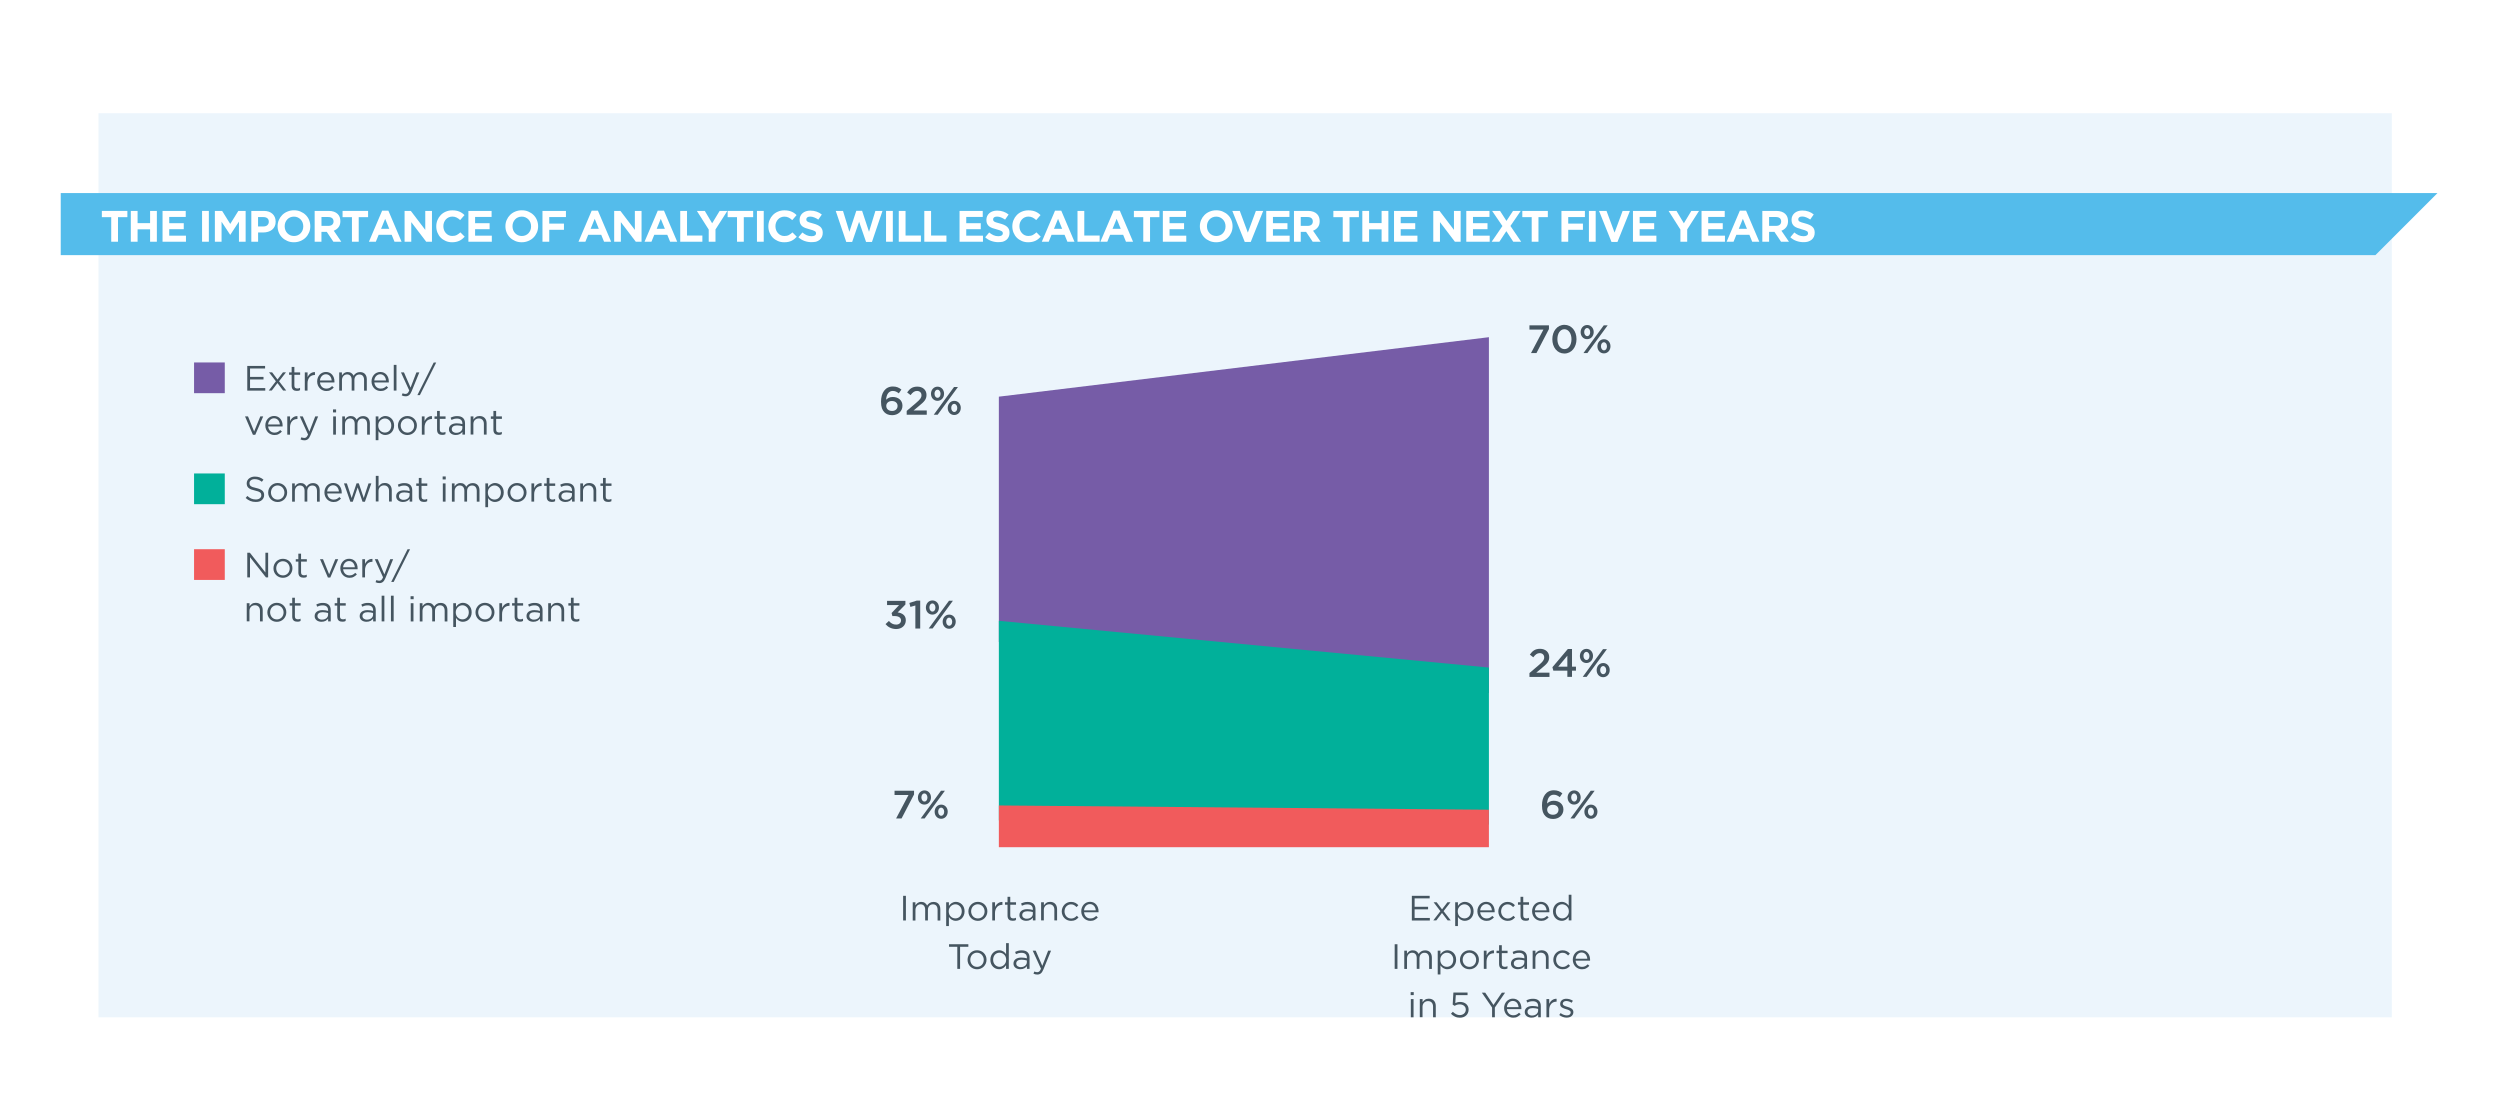 <?xml version="1.0" encoding="utf-8"?>
<!-- Generator: Adobe Illustrator 24.0.3, SVG Export Plug-In . SVG Version: 6.00 Build 0)  -->
<svg version="1.1" id="Layer_1" xmlns="http://www.w3.org/2000/svg" xmlns:xlink="http://www.w3.org/1999/xlink" x="0px" y="0px"
	 viewBox="0 0 568 249" style="enable-background:new 0 0 568 249;" xml:space="preserve">
<style type="text/css">
	.st0{filter:url(#Adobe_OpacityMaskFilter);}
	.st1{fill:url(#SVGID_2_);}
	.st2{mask:url(#SVGID_1_);}
	.st3{clip-path:url(#SVGID_4_);fill:#ECF5FC;}
	.st4{fill:#765CA7;}
	.st5{fill:#01B09A;}
	.st6{fill:#F15B5C;}
	.st7{fill:#455560;}
	.st8{fill:#54BCEB;}
	.st9{fill:#FFFFFF;}
</style>
<defs>
	<filter id="Adobe_OpacityMaskFilter" filterUnits="userSpaceOnUse" x="21.37" y="24.72" width="523.05" height="207.41">
		<feColorMatrix  type="matrix" values="1 0 0 0 0  0 1 0 0 0  0 0 1 0 0  0 0 0 1 0"/>
	</filter>
</defs>
<mask maskUnits="userSpaceOnUse" x="21.37" y="24.72" width="523.05" height="207.41" id="SVGID_1_">
	<g class="st0">
		
			<linearGradient id="SVGID_2_" gradientUnits="userSpaceOnUse" x1="-22" y1="267.038" x2="-21" y2="267.038" gradientTransform="matrix(0 82.864 82.864 0 -21843.861 1962.5)">
			<stop  offset="0" style="stop-color:#FFFFFF"/>
			<stop  offset="1" style="stop-color:#000000"/>
		</linearGradient>
		<rect x="-22" y="-525" class="st1" width="612" height="792"/>
	</g>
</mask>
<g class="st2">
	<g>
		<defs>
			<rect id="SVGID_3_" x="21.37" y="24.72" width="523.05" height="207.41"/>
		</defs>
		<clipPath id="SVGID_4_">
			<use xlink:href="#SVGID_3_"  style="overflow:visible;"/>
		</clipPath>
		<rect x="22.37" y="25.72" class="st3" width="521.05" height="205.41"/>
	</g>
</g>
<polygon class="st4" points="226.94,90.12 226.94,145.88 338.28,157.46 338.28,76.61 "/>
<polygon class="st5" points="226.94,141.05 226.94,186.39 338.28,187.35 338.28,151.67 "/>
<polygon class="st6" points="226.94,183 226.94,192.49 338.28,192.49 338.28,183.97 "/>
<g>
	<path class="st7" d="M206.41,180.63h-3.17v-0.97h4.43v0.84l-2.84,5.46h-1.24L206.41,180.63z"/>
	<path class="st7" d="M208.55,181.21v-0.02c0-0.87,0.6-1.61,1.49-1.61c0.88,0,1.48,0.73,1.48,1.59v0.02c0,0.87-0.6,1.61-1.49,1.61
		C209.14,182.81,208.55,182.08,208.55,181.21z M213.79,179.66h0.89l-4.61,6.3h-0.89L213.79,179.66z M210.71,181.21v-0.02
		c0-0.5-0.29-0.92-0.69-0.92c-0.42,0-0.68,0.41-0.68,0.9v0.02c0,0.51,0.29,0.92,0.69,0.92C210.46,182.12,210.71,181.7,210.71,181.21
		z M212.35,184.44v-0.02c0-0.87,0.6-1.61,1.49-1.61c0.88,0,1.48,0.73,1.48,1.59v0.02c0,0.87-0.6,1.61-1.49,1.61
		C212.95,186.03,212.35,185.3,212.35,184.44z M214.52,184.44v-0.02c0-0.5-0.29-0.92-0.69-0.92c-0.42,0-0.68,0.41-0.68,0.9v0.02
		c0,0.51,0.29,0.92,0.69,0.92C214.27,185.34,214.52,184.92,214.52,184.44z"/>
</g>
<g>
	<path class="st7" d="M351.11,185.41c-0.48-0.49-0.77-1.14-0.77-2.41v-0.02c0-1.93,0.92-3.43,2.7-3.43c0.82,0,1.38,0.26,1.93,0.7
		l-0.59,0.86c-0.44-0.34-0.82-0.55-1.37-0.55c-0.94,0-1.46,0.85-1.51,2c0.33-0.32,0.77-0.63,1.5-0.63c1.22,0,2.21,0.72,2.21,1.98
		v0.02c0,1.25-1.02,2.14-2.34,2.14C352.09,186.07,351.53,185.82,351.11,185.41z M354.09,183.97v-0.02c0-0.63-0.5-1.1-1.29-1.1
		s-1.28,0.5-1.28,1.11v0.02c0,0.64,0.51,1.13,1.31,1.13C353.62,185.11,354.09,184.62,354.09,183.97z"/>
	<path class="st7" d="M356.16,181.21v-0.02c0-0.87,0.6-1.61,1.49-1.61c0.88,0,1.48,0.73,1.48,1.59v0.02c0,0.87-0.6,1.61-1.5,1.61
		C356.76,182.81,356.16,182.08,356.16,181.21z M361.41,179.66h0.89l-4.61,6.3h-0.89L361.41,179.66z M358.33,181.21v-0.02
		c0-0.5-0.29-0.92-0.69-0.92c-0.42,0-0.67,0.41-0.67,0.9v0.02c0,0.51,0.29,0.92,0.69,0.92C358.08,182.12,358.33,181.7,358.33,181.21
		z M359.97,184.44v-0.02c0-0.87,0.6-1.61,1.49-1.61c0.88,0,1.48,0.73,1.48,1.59v0.02c0,0.87-0.6,1.61-1.49,1.61
		C360.57,186.03,359.97,185.3,359.97,184.44z M362.14,184.44v-0.02c0-0.5-0.29-0.92-0.69-0.92c-0.42,0-0.67,0.41-0.67,0.9v0.02
		c0,0.51,0.29,0.92,0.69,0.92C361.89,185.34,362.14,184.92,362.14,184.44z"/>
</g>
<g>
	<path class="st7" d="M201.19,141.8l0.77-0.72c0.45,0.53,0.95,0.83,1.66,0.83c0.62,0,1.09-0.38,1.09-0.95v-0.02
		c0-0.62-0.57-0.97-1.45-0.97h-0.51l-0.18-0.69l1.7-1.81h-2.73v-0.96h4.17v0.83l-1.76,1.8c0.95,0.13,1.85,0.6,1.85,1.77v0.02
		c0,1.16-0.9,1.99-2.21,1.99C202.51,142.9,201.72,142.44,201.19,141.8z"/>
	<path class="st7" d="M207.97,137.57l-1.13,0.32l-0.23-0.9l1.69-0.54h0.77v6.35h-1.1V137.57z"/>
	<path class="st7" d="M210.36,138.05v-0.02c0-0.87,0.6-1.61,1.49-1.61c0.88,0,1.48,0.73,1.48,1.59v0.02c0,0.87-0.6,1.61-1.49,1.61
		C210.96,139.64,210.36,138.92,210.36,138.05z M215.61,136.49h0.89l-4.61,6.3H211L215.61,136.49z M212.53,138.05v-0.02
		c0-0.5-0.29-0.92-0.69-0.92c-0.42,0-0.68,0.41-0.68,0.9v0.02c0,0.51,0.29,0.92,0.69,0.92
		C212.28,138.95,212.53,138.54,212.53,138.05z M214.17,141.27v-0.02c0-0.87,0.6-1.61,1.49-1.61c0.88,0,1.48,0.73,1.48,1.59v0.02
		c0,0.87-0.6,1.61-1.49,1.61C214.77,142.87,214.17,142.14,214.17,141.27z M216.34,141.27v-0.02c0-0.5-0.29-0.92-0.69-0.92
		c-0.42,0-0.68,0.41-0.68,0.9v0.02c0,0.51,0.29,0.92,0.69,0.92C216.09,142.17,216.34,141.76,216.34,141.27z"/>
</g>
<g>
	<path class="st7" d="M347.49,152.92l2.17-1.85c0.86-0.73,1.18-1.13,1.18-1.7c0-0.62-0.44-0.98-1.02-0.98s-0.97,0.31-1.46,0.95
		l-0.78-0.61c0.6-0.85,1.2-1.32,2.32-1.32c1.23,0,2.08,0.76,2.08,1.88v0.02c0,0.99-0.52,1.53-1.64,2.44l-1.3,1.08h3v0.97h-4.55
		V152.92z"/>
	<path class="st7" d="M356.1,152.38h-3.18l-0.21-0.79l3.5-4.14h0.95v4.02h0.9v0.91h-0.9v1.41h-1.06V152.38z M356.1,151.47v-2.49
		l-2.07,2.49H356.1z"/>
	<path class="st7" d="M358.95,149.05v-0.02c0-0.87,0.6-1.61,1.5-1.61c0.88,0,1.48,0.73,1.48,1.59v0.02c0,0.87-0.6,1.61-1.5,1.61
		C359.55,150.64,358.95,149.91,358.95,149.05z M364.2,147.49h0.89l-4.61,6.3h-0.89L364.2,147.49z M361.12,149.05v-0.02
		c0-0.5-0.29-0.92-0.69-0.92c-0.42,0-0.67,0.41-0.67,0.9v0.02c0,0.51,0.29,0.92,0.69,0.92
		C360.87,149.95,361.12,149.54,361.12,149.05z M362.76,152.27v-0.02c0-0.87,0.6-1.61,1.49-1.61c0.88,0,1.48,0.73,1.48,1.59v0.02
		c0,0.87-0.6,1.61-1.49,1.61C363.36,153.87,362.76,153.14,362.76,152.27z M364.93,152.27v-0.02c0-0.5-0.29-0.92-0.69-0.92
		c-0.42,0-0.68,0.41-0.68,0.9v0.02c0,0.51,0.29,0.92,0.69,0.92C364.68,153.17,364.93,152.76,364.93,152.27z"/>
</g>
<g>
	<path class="st7" d="M200.94,93.67c-0.48-0.49-0.77-1.14-0.77-2.41v-0.02c0-1.93,0.92-3.43,2.7-3.43c0.82,0,1.38,0.26,1.93,0.7
		l-0.59,0.86c-0.44-0.34-0.82-0.55-1.37-0.55c-0.94,0-1.46,0.85-1.51,2c0.33-0.32,0.77-0.63,1.5-0.63c1.22,0,2.21,0.72,2.21,1.98
		v0.02c0,1.25-1.02,2.14-2.34,2.14C201.92,94.33,201.36,94.09,200.94,93.67z M203.93,92.23v-0.02c0-0.63-0.5-1.1-1.29-1.1
		s-1.28,0.5-1.28,1.11v0.02c0,0.64,0.51,1.13,1.31,1.13C203.45,93.38,203.93,92.88,203.93,92.23z"/>
	<path class="st7" d="M206.01,93.35l2.17-1.85c0.86-0.73,1.18-1.13,1.18-1.7c0-0.62-0.44-0.98-1.02-0.98s-0.97,0.31-1.46,0.95
		l-0.78-0.61c0.6-0.85,1.2-1.32,2.32-1.32c1.23,0,2.08,0.76,2.08,1.88v0.02c0,0.99-0.52,1.53-1.64,2.44l-1.3,1.08h3v0.97h-4.56
		V93.35z"/>
	<path class="st7" d="M211.52,89.48v-0.02c0-0.87,0.6-1.61,1.49-1.61c0.88,0,1.48,0.73,1.48,1.59v0.02c0,0.87-0.6,1.61-1.49,1.61
		C212.11,91.07,211.52,90.34,211.52,89.48z M216.76,87.92h0.89l-4.61,6.3h-0.89L216.76,87.92z M213.69,89.48v-0.02
		c0-0.5-0.29-0.92-0.69-0.92c-0.42,0-0.68,0.41-0.68,0.9v0.02c0,0.51,0.29,0.92,0.69,0.92C213.43,90.38,213.69,89.96,213.69,89.48z
		 M215.32,92.7v-0.02c0-0.87,0.6-1.61,1.49-1.61c0.88,0,1.48,0.73,1.48,1.59v0.02c0,0.87-0.6,1.61-1.49,1.61
		C215.92,94.29,215.32,93.56,215.32,92.7z M217.49,92.7v-0.02c0-0.5-0.29-0.92-0.69-0.92c-0.42,0-0.68,0.41-0.68,0.9v0.02
		c0,0.51,0.29,0.92,0.69,0.92C217.24,93.6,217.49,93.19,217.49,92.7z"/>
</g>
<g>
	<path class="st7" d="M350.66,74.89h-3.17v-0.97h4.43v0.84l-2.84,5.46h-1.24L350.66,74.89z"/>
	<path class="st7" d="M352.69,77.08v-0.02c0-1.8,1.1-3.26,2.75-3.26c1.65,0,2.74,1.44,2.74,3.24v0.02c0,1.8-1.1,3.26-2.75,3.26
		S352.69,78.89,352.69,77.08z M357.04,77.08v-0.02c0-1.24-0.64-2.26-1.61-2.26s-1.59,0.99-1.59,2.24v0.02
		c0,1.24,0.63,2.26,1.61,2.26C356.42,79.33,357.04,78.33,357.04,77.08z"/>
	<path class="st7" d="M359.12,75.47v-0.02c0-0.87,0.6-1.61,1.49-1.61c0.88,0,1.48,0.73,1.48,1.59v0.02c0,0.87-0.6,1.61-1.5,1.61
		C359.72,77.07,359.12,76.34,359.12,75.47z M364.37,73.92h0.89l-4.61,6.3h-0.89L364.37,73.92z M361.29,75.47v-0.02
		c0-0.5-0.29-0.92-0.69-0.92c-0.42,0-0.67,0.41-0.67,0.9v0.02c0,0.51,0.29,0.92,0.69,0.92C361.04,76.37,361.29,75.96,361.29,75.47z
		 M362.93,78.7v-0.02c0-0.87,0.6-1.61,1.49-1.61c0.88,0,1.48,0.73,1.48,1.59v0.02c0,0.87-0.6,1.61-1.49,1.61
		C363.53,80.29,362.93,79.56,362.93,78.7z M365.1,78.7v-0.02c0-0.5-0.29-0.92-0.69-0.92c-0.42,0-0.67,0.41-0.67,0.9v0.02
		c0,0.51,0.29,0.92,0.69,0.92C364.85,79.6,365.1,79.18,365.1,78.7z"/>
</g>
<g>
	<path class="st7" d="M205.19,203.53h0.63v5.6h-0.63V203.53z"/>
	<path class="st7" d="M207.36,204.99h0.62v0.7c0.07-0.1,0.15-0.2,0.23-0.3c0.08-0.1,0.18-0.18,0.28-0.25
		c0.11-0.07,0.23-0.13,0.36-0.17c0.13-0.04,0.29-0.06,0.46-0.06c0.34,0,0.61,0.08,0.83,0.24c0.22,0.16,0.38,0.35,0.5,0.59
		c0.07-0.11,0.16-0.22,0.25-0.32c0.09-0.1,0.2-0.19,0.32-0.26c0.12-0.07,0.25-0.13,0.4-0.18c0.15-0.04,0.31-0.06,0.49-0.06
		c0.48,0,0.86,0.15,1.13,0.44c0.27,0.3,0.41,0.7,0.41,1.22v2.56h-0.62v-2.42c0-0.4-0.1-0.71-0.28-0.93
		c-0.19-0.22-0.45-0.32-0.79-0.32c-0.15,0-0.3,0.03-0.44,0.08c-0.14,0.06-0.26,0.14-0.36,0.25c-0.1,0.11-0.19,0.24-0.24,0.4
		c-0.06,0.16-0.09,0.34-0.09,0.54v2.39h-0.62v-2.44c0-0.39-0.09-0.69-0.28-0.91c-0.19-0.22-0.45-0.32-0.78-0.32
		c-0.17,0-0.32,0.03-0.46,0.1c-0.14,0.06-0.26,0.16-0.36,0.27c-0.1,0.12-0.19,0.25-0.24,0.41c-0.06,0.16-0.09,0.33-0.09,0.53v2.37
		h-0.62V204.99z"/>
	<path class="st7" d="M214.97,204.99h0.62v0.83c0.08-0.12,0.18-0.24,0.28-0.35c0.1-0.11,0.22-0.21,0.35-0.29
		c0.13-0.08,0.27-0.15,0.43-0.2c0.16-0.05,0.33-0.08,0.52-0.08c0.25,0,0.49,0.05,0.72,0.14s0.45,0.24,0.64,0.42
		c0.19,0.18,0.34,0.41,0.45,0.67c0.11,0.26,0.17,0.57,0.17,0.91v0.02c0,0.34-0.06,0.64-0.17,0.9c-0.11,0.27-0.26,0.49-0.44,0.68
		c-0.18,0.18-0.39,0.33-0.63,0.42s-0.48,0.15-0.73,0.15c-0.19,0-0.37-0.02-0.53-0.07c-0.16-0.05-0.3-0.11-0.43-0.19
		c-0.13-0.08-0.24-0.17-0.35-0.28s-0.2-0.22-0.28-0.34v2.07h-0.62V204.99z M217.06,208.66c0.2,0,0.39-0.04,0.56-0.11
		c0.18-0.07,0.33-0.18,0.46-0.31c0.13-0.14,0.23-0.3,0.31-0.5c0.08-0.2,0.12-0.42,0.12-0.67v-0.02c0-0.25-0.04-0.47-0.12-0.66
		c-0.08-0.2-0.18-0.37-0.32-0.5s-0.29-0.25-0.46-0.32c-0.18-0.08-0.36-0.11-0.56-0.11c-0.19,0-0.38,0.04-0.56,0.12
		c-0.18,0.08-0.34,0.19-0.48,0.33c-0.14,0.14-0.25,0.31-0.34,0.5c-0.08,0.19-0.12,0.41-0.12,0.64v0.02c0,0.24,0.04,0.46,0.12,0.66
		c0.08,0.2,0.19,0.37,0.34,0.5c0.14,0.14,0.3,0.25,0.48,0.32C216.68,208.62,216.86,208.66,217.06,208.66z"/>
	<path class="st7" d="M222.17,209.22c-0.31,0-0.59-0.06-0.86-0.17c-0.26-0.11-0.49-0.27-0.68-0.46s-0.34-0.42-0.45-0.68
		c-0.11-0.26-0.16-0.54-0.16-0.83v-0.02c0-0.29,0.05-0.57,0.16-0.83c0.11-0.26,0.26-0.49,0.45-0.69s0.42-0.35,0.68-0.47
		c0.26-0.12,0.55-0.17,0.87-0.17c0.31,0,0.6,0.06,0.86,0.17c0.26,0.11,0.49,0.27,0.68,0.46c0.19,0.19,0.34,0.42,0.45,0.68
		c0.11,0.26,0.16,0.54,0.16,0.83v0.02c0,0.29-0.05,0.57-0.16,0.83c-0.11,0.26-0.26,0.49-0.45,0.69s-0.42,0.35-0.69,0.47
		C222.77,209.17,222.48,209.22,222.17,209.22z M222.18,208.67c0.22,0,0.43-0.04,0.62-0.13c0.19-0.08,0.35-0.2,0.48-0.34
		s0.24-0.31,0.31-0.5s0.11-0.4,0.11-0.61v-0.02c0-0.22-0.04-0.43-0.12-0.63c-0.08-0.19-0.19-0.36-0.32-0.51s-0.3-0.26-0.49-0.35
		c-0.19-0.08-0.39-0.13-0.61-0.13c-0.22,0-0.43,0.04-0.62,0.13s-0.35,0.2-0.48,0.34s-0.23,0.31-0.31,0.51s-0.11,0.4-0.11,0.62v0.02
		c0,0.22,0.04,0.43,0.12,0.63c0.08,0.19,0.18,0.36,0.32,0.51s0.3,0.26,0.48,0.34C221.76,208.63,221.96,208.67,222.18,208.67z"/>
	<path class="st7" d="M225.45,204.99h0.62v1.08c0.07-0.17,0.17-0.33,0.28-0.47c0.11-0.14,0.24-0.27,0.38-0.37
		c0.14-0.1,0.3-0.18,0.47-0.24c0.17-0.05,0.35-0.08,0.55-0.07v0.66h-0.05c-0.22,0-0.44,0.04-0.64,0.12c-0.2,0.08-0.38,0.2-0.52,0.36
		c-0.15,0.16-0.27,0.36-0.35,0.6c-0.09,0.24-0.13,0.51-0.13,0.82v1.65h-0.62V204.99z"/>
	<path class="st7" d="M230.07,209.2c-0.17,0-0.32-0.02-0.46-0.06c-0.14-0.04-0.27-0.11-0.37-0.2s-0.19-0.21-0.24-0.36
		c-0.06-0.15-0.09-0.33-0.09-0.54v-2.49h-0.58v-0.55h0.58v-1.25h0.62v1.25h1.31v0.55h-1.31v2.42c0,0.26,0.06,0.43,0.19,0.54
		s0.3,0.15,0.5,0.15c0.11,0,0.21-0.01,0.3-0.03s0.19-0.06,0.3-0.12v0.53c-0.11,0.06-0.22,0.1-0.34,0.13S230.22,209.2,230.07,209.2z"
		/>
	<path class="st7" d="M233.15,209.21c-0.19,0-0.38-0.03-0.56-0.08c-0.18-0.05-0.35-0.13-0.5-0.24c-0.15-0.11-0.26-0.24-0.35-0.4
		c-0.09-0.16-0.13-0.35-0.13-0.56v-0.02c0-0.22,0.04-0.41,0.13-0.58s0.21-0.3,0.36-0.42c0.16-0.11,0.34-0.2,0.56-0.26
		c0.22-0.06,0.45-0.09,0.72-0.09c0.27,0,0.5,0.02,0.7,0.05s0.39,0.07,0.58,0.13v-0.14c0-0.37-0.11-0.65-0.32-0.84
		c-0.22-0.19-0.52-0.28-0.91-0.28c-0.25,0-0.47,0.03-0.67,0.08c-0.2,0.06-0.4,0.13-0.59,0.22l-0.18-0.51
		c0.23-0.11,0.46-0.19,0.7-0.26s0.5-0.09,0.81-0.09c0.59,0,1.03,0.15,1.34,0.46c0.28,0.28,0.42,0.69,0.42,1.21v2.53h-0.59v-0.62
		c-0.14,0.19-0.34,0.35-0.58,0.5C233.83,209.14,233.52,209.21,233.15,209.21z M233.28,208.73c0.19,0,0.37-0.03,0.54-0.08
		c0.17-0.06,0.31-0.13,0.44-0.23s0.22-0.22,0.29-0.35c0.07-0.14,0.11-0.29,0.11-0.45v-0.4c-0.15-0.04-0.33-0.08-0.53-0.12
		s-0.43-0.06-0.68-0.06c-0.39,0-0.69,0.08-0.89,0.23c-0.21,0.16-0.31,0.36-0.31,0.62v0.02c0,0.13,0.03,0.24,0.08,0.35
		c0.06,0.1,0.13,0.19,0.23,0.26s0.21,0.12,0.33,0.16S233.14,208.73,233.28,208.73z"/>
	<path class="st7" d="M236.55,204.99h0.62v0.72c0.14-0.22,0.32-0.42,0.54-0.57c0.22-0.16,0.51-0.24,0.87-0.24
		c0.25,0,0.47,0.04,0.67,0.12c0.19,0.08,0.36,0.19,0.5,0.34c0.14,0.15,0.24,0.32,0.31,0.52c0.07,0.2,0.11,0.43,0.11,0.67v2.57h-0.62
		v-2.42c0-0.38-0.1-0.69-0.3-0.91s-0.48-0.34-0.85-0.34c-0.18,0-0.34,0.03-0.49,0.09c-0.15,0.06-0.28,0.15-0.4,0.26
		c-0.11,0.12-0.2,0.25-0.26,0.41c-0.06,0.16-0.09,0.34-0.09,0.53v2.37h-0.62V204.99z"/>
	<path class="st7" d="M243.34,209.22c-0.3,0-0.58-0.06-0.84-0.17c-0.26-0.11-0.48-0.27-0.67-0.46c-0.19-0.19-0.34-0.42-0.44-0.68
		c-0.11-0.26-0.16-0.54-0.16-0.82v-0.02c0-0.29,0.05-0.57,0.16-0.83c0.11-0.26,0.25-0.49,0.44-0.69c0.19-0.2,0.41-0.35,0.67-0.47
		c0.26-0.12,0.54-0.17,0.84-0.17c0.2,0,0.38,0.02,0.54,0.06c0.16,0.04,0.31,0.09,0.44,0.16s0.26,0.15,0.37,0.24s0.22,0.19,0.31,0.29
		l-0.41,0.43c-0.17-0.17-0.35-0.32-0.54-0.44c-0.19-0.12-0.43-0.18-0.72-0.18c-0.21,0-0.4,0.04-0.58,0.12
		c-0.18,0.08-0.34,0.2-0.47,0.34s-0.24,0.31-0.31,0.51s-0.11,0.4-0.11,0.63v0.02c0,0.22,0.04,0.43,0.12,0.63
		c0.08,0.19,0.18,0.36,0.32,0.51s0.3,0.26,0.48,0.34c0.18,0.08,0.39,0.12,0.6,0.12c0.27,0,0.5-0.06,0.71-0.18
		c0.21-0.12,0.39-0.26,0.56-0.44l0.39,0.37c-0.21,0.23-0.44,0.43-0.71,0.58C244.06,209.15,243.73,209.22,243.34,209.22z"/>
	<path class="st7" d="M247.74,209.22c-0.28,0-0.55-0.05-0.8-0.16c-0.25-0.1-0.47-0.25-0.66-0.44s-0.34-0.42-0.45-0.68
		c-0.11-0.26-0.17-0.56-0.17-0.88v-0.02c0-0.3,0.05-0.58,0.15-0.84c0.1-0.26,0.24-0.49,0.41-0.68c0.18-0.2,0.39-0.35,0.63-0.46
		c0.24-0.11,0.51-0.17,0.8-0.17c0.3,0,0.58,0.06,0.82,0.17c0.24,0.11,0.44,0.27,0.61,0.47c0.17,0.2,0.29,0.43,0.38,0.69
		c0.09,0.26,0.13,0.55,0.13,0.85c0,0.04,0,0.08,0,0.1c0,0.03,0,0.06-0.01,0.1h-3.28c0.02,0.22,0.07,0.42,0.16,0.6
		c0.08,0.17,0.19,0.32,0.32,0.44c0.13,0.12,0.28,0.21,0.44,0.27c0.17,0.06,0.34,0.09,0.53,0.09c0.29,0,0.53-0.05,0.74-0.16
		c0.21-0.11,0.39-0.25,0.56-0.42l0.38,0.34c-0.21,0.23-0.45,0.42-0.71,0.56C248.47,209.15,248.14,209.22,247.74,209.22z
		 M248.96,206.83c-0.02-0.19-0.05-0.37-0.12-0.54c-0.06-0.17-0.15-0.32-0.26-0.45s-0.24-0.23-0.4-0.31s-0.34-0.12-0.55-0.12
		c-0.18,0-0.35,0.04-0.5,0.11c-0.15,0.07-0.29,0.17-0.41,0.3s-0.21,0.27-0.29,0.44c-0.07,0.17-0.12,0.36-0.14,0.56H248.96z"/>
</g>
<g>
	<path class="st7" d="M217.5,215.11h-1.88v-0.58h4.39v0.58h-1.88v5.02h-0.63V215.11z"/>
	<path class="st7" d="M221.98,220.22c-0.31,0-0.59-0.06-0.86-0.17c-0.26-0.11-0.49-0.27-0.68-0.46s-0.34-0.42-0.45-0.68
		c-0.11-0.26-0.16-0.54-0.16-0.83v-0.02c0-0.29,0.05-0.57,0.16-0.83c0.11-0.26,0.26-0.49,0.45-0.69s0.42-0.35,0.68-0.47
		c0.26-0.12,0.55-0.17,0.87-0.17c0.31,0,0.6,0.06,0.86,0.17c0.26,0.11,0.49,0.27,0.68,0.46c0.19,0.19,0.34,0.42,0.45,0.68
		c0.11,0.26,0.16,0.54,0.16,0.83v0.02c0,0.29-0.05,0.57-0.16,0.83c-0.11,0.26-0.26,0.49-0.45,0.69s-0.42,0.35-0.69,0.47
		C222.57,220.17,222.29,220.22,221.98,220.22z M221.99,219.67c0.22,0,0.43-0.04,0.62-0.13c0.19-0.08,0.35-0.2,0.48-0.34
		s0.24-0.31,0.31-0.5s0.11-0.4,0.11-0.61v-0.02c0-0.22-0.04-0.43-0.12-0.63c-0.08-0.19-0.19-0.36-0.32-0.51s-0.3-0.26-0.49-0.35
		c-0.19-0.08-0.39-0.13-0.61-0.13c-0.22,0-0.43,0.04-0.62,0.13s-0.35,0.2-0.48,0.34s-0.23,0.31-0.31,0.51s-0.11,0.4-0.11,0.62v0.02
		c0,0.22,0.04,0.43,0.12,0.63c0.08,0.19,0.18,0.36,0.32,0.51s0.3,0.26,0.48,0.34C221.57,219.63,221.77,219.67,221.99,219.67z"/>
	<path class="st7" d="M226.99,220.21c-0.25,0-0.49-0.05-0.73-0.14c-0.23-0.1-0.45-0.24-0.63-0.42c-0.19-0.18-0.34-0.41-0.45-0.67
		c-0.11-0.26-0.17-0.57-0.17-0.91v-0.02c0-0.34,0.06-0.64,0.17-0.9c0.11-0.27,0.26-0.49,0.45-0.68c0.19-0.18,0.4-0.33,0.63-0.42
		c0.23-0.1,0.48-0.15,0.73-0.15c0.19,0,0.37,0.02,0.53,0.07c0.16,0.05,0.3,0.11,0.43,0.19c0.13,0.08,0.24,0.17,0.35,0.28
		c0.1,0.11,0.2,0.22,0.28,0.34v-2.5h0.62v5.84h-0.62v-0.83c-0.08,0.12-0.18,0.24-0.28,0.35c-0.1,0.11-0.22,0.21-0.35,0.3
		c-0.13,0.08-0.27,0.15-0.43,0.2C227.36,220.19,227.18,220.21,226.99,220.21z M227.1,219.66c0.19,0,0.38-0.04,0.56-0.12
		s0.34-0.19,0.48-0.33c0.14-0.14,0.25-0.31,0.34-0.5c0.08-0.19,0.12-0.41,0.12-0.65v-0.02c0-0.24-0.04-0.46-0.12-0.65
		c-0.08-0.19-0.19-0.36-0.34-0.5c-0.14-0.14-0.3-0.25-0.48-0.32s-0.36-0.12-0.56-0.12c-0.2,0-0.39,0.04-0.57,0.11
		c-0.18,0.07-0.33,0.18-0.46,0.31c-0.13,0.14-0.23,0.3-0.31,0.5c-0.08,0.2-0.12,0.42-0.12,0.67v0.02c0,0.25,0.04,0.47,0.12,0.66
		c0.08,0.2,0.19,0.37,0.32,0.5c0.13,0.14,0.29,0.25,0.46,0.32C226.73,219.63,226.91,219.66,227.1,219.66z"/>
	<path class="st7" d="M231.8,220.21c-0.19,0-0.38-0.03-0.56-0.08c-0.18-0.05-0.35-0.13-0.5-0.24c-0.15-0.11-0.26-0.24-0.35-0.4
		c-0.09-0.16-0.13-0.35-0.13-0.56v-0.02c0-0.22,0.04-0.41,0.13-0.58s0.21-0.3,0.36-0.42c0.16-0.11,0.34-0.2,0.56-0.26
		c0.22-0.06,0.45-0.09,0.72-0.09c0.27,0,0.5,0.02,0.7,0.05s0.39,0.07,0.58,0.13v-0.14c0-0.37-0.11-0.65-0.32-0.84
		c-0.22-0.19-0.52-0.28-0.91-0.28c-0.25,0-0.47,0.03-0.67,0.08c-0.2,0.06-0.4,0.13-0.59,0.22l-0.18-0.51
		c0.23-0.11,0.46-0.19,0.7-0.26s0.5-0.09,0.81-0.09c0.59,0,1.03,0.15,1.34,0.46c0.28,0.28,0.42,0.69,0.42,1.21v2.53h-0.59v-0.62
		c-0.14,0.19-0.34,0.35-0.58,0.5C232.47,220.14,232.17,220.21,231.8,220.21z M231.92,219.73c0.19,0,0.37-0.03,0.54-0.08
		c0.17-0.06,0.31-0.13,0.44-0.23s0.22-0.22,0.29-0.35c0.07-0.14,0.11-0.29,0.11-0.45v-0.4c-0.15-0.04-0.33-0.08-0.53-0.12
		s-0.43-0.06-0.68-0.06c-0.39,0-0.69,0.08-0.89,0.23c-0.21,0.16-0.31,0.36-0.31,0.62v0.02c0,0.13,0.03,0.24,0.08,0.35
		c0.06,0.1,0.13,0.19,0.23,0.26s0.21,0.12,0.33,0.16S231.79,219.73,231.92,219.73z"/>
	<path class="st7" d="M238.14,215.99h0.66l-1.74,4.27c-0.18,0.43-0.37,0.73-0.59,0.9c-0.22,0.18-0.48,0.26-0.79,0.26
		c-0.17,0-0.33-0.02-0.46-0.05s-0.28-0.09-0.42-0.16l0.21-0.49c0.1,0.05,0.2,0.09,0.3,0.12c0.1,0.02,0.21,0.04,0.35,0.04
		c0.19,0,0.34-0.06,0.47-0.17c0.13-0.11,0.25-0.31,0.38-0.61l-1.88-4.11h0.68l1.5,3.45L238.14,215.99z"/>
</g>
<g>
	<path class="st7" d="M320.77,203.53h4.05v0.58h-3.42v1.91h3.06v0.58h-3.06v1.96h3.46v0.58h-4.09V203.53z"/>
	<path class="st7" d="M327.63,206.61l1.23-1.62h0.69l-1.57,2.02l1.63,2.11h-0.71l-1.28-1.7l-1.29,1.7h-0.69l1.62-2.1l-1.55-2.03h0.7
		L327.63,206.61z"/>
	<path class="st7" d="M330.62,204.99h0.62v0.83c0.09-0.12,0.18-0.24,0.28-0.35c0.1-0.11,0.22-0.21,0.35-0.29
		c0.13-0.08,0.27-0.15,0.43-0.2c0.16-0.05,0.33-0.08,0.52-0.08c0.25,0,0.49,0.05,0.72,0.14s0.45,0.24,0.64,0.42
		c0.19,0.18,0.34,0.41,0.45,0.67c0.11,0.26,0.17,0.57,0.17,0.91v0.02c0,0.34-0.06,0.64-0.17,0.9c-0.11,0.27-0.26,0.49-0.44,0.68
		c-0.18,0.18-0.39,0.33-0.63,0.42s-0.48,0.15-0.73,0.15c-0.19,0-0.37-0.02-0.53-0.07c-0.16-0.05-0.3-0.11-0.43-0.19
		s-0.24-0.17-0.35-0.28c-0.1-0.11-0.2-0.22-0.28-0.34v2.07h-0.62V204.99z M332.71,208.66c0.2,0,0.38-0.04,0.56-0.11
		c0.18-0.07,0.33-0.18,0.46-0.31s0.24-0.3,0.31-0.5s0.12-0.42,0.12-0.67v-0.02c0-0.25-0.04-0.47-0.12-0.66s-0.18-0.37-0.32-0.5
		c-0.13-0.14-0.29-0.25-0.46-0.32c-0.18-0.08-0.36-0.11-0.56-0.11c-0.19,0-0.38,0.04-0.56,0.12s-0.34,0.19-0.48,0.33
		c-0.14,0.14-0.25,0.31-0.34,0.5c-0.08,0.19-0.12,0.41-0.12,0.64v0.02c0,0.24,0.04,0.46,0.12,0.66c0.08,0.2,0.19,0.37,0.34,0.5
		c0.14,0.14,0.3,0.25,0.48,0.32S332.51,208.66,332.71,208.66z"/>
	<path class="st7" d="M337.74,209.22c-0.28,0-0.55-0.05-0.8-0.16c-0.25-0.1-0.47-0.25-0.66-0.44c-0.19-0.19-0.34-0.42-0.45-0.68
		c-0.11-0.26-0.17-0.56-0.17-0.88v-0.02c0-0.3,0.05-0.58,0.15-0.84c0.1-0.26,0.24-0.49,0.41-0.68c0.18-0.2,0.39-0.35,0.63-0.46
		c0.24-0.11,0.51-0.17,0.8-0.17c0.3,0,0.58,0.06,0.82,0.17c0.24,0.11,0.44,0.27,0.61,0.47c0.17,0.2,0.29,0.43,0.38,0.69
		c0.09,0.26,0.13,0.55,0.13,0.85c0,0.04,0,0.08,0,0.1c0,0.03,0,0.06-0.01,0.1h-3.28c0.02,0.22,0.07,0.42,0.16,0.6
		c0.09,0.17,0.19,0.32,0.32,0.44s0.28,0.21,0.44,0.27c0.17,0.06,0.34,0.09,0.53,0.09c0.29,0,0.54-0.05,0.74-0.16
		c0.21-0.11,0.39-0.25,0.56-0.42l0.38,0.34c-0.21,0.23-0.45,0.42-0.71,0.56C338.47,209.15,338.14,209.22,337.74,209.22z
		 M338.96,206.83c-0.02-0.19-0.05-0.37-0.12-0.54c-0.06-0.17-0.15-0.32-0.25-0.45c-0.11-0.13-0.24-0.23-0.4-0.31
		s-0.34-0.12-0.55-0.12c-0.18,0-0.35,0.04-0.5,0.11c-0.15,0.07-0.29,0.17-0.41,0.3c-0.12,0.12-0.21,0.27-0.29,0.44
		c-0.07,0.17-0.12,0.36-0.14,0.56H338.96z"/>
	<path class="st7" d="M342.53,209.22c-0.3,0-0.58-0.06-0.84-0.17c-0.26-0.11-0.48-0.27-0.67-0.46s-0.34-0.42-0.44-0.68
		c-0.11-0.26-0.16-0.54-0.16-0.82v-0.02c0-0.29,0.05-0.57,0.16-0.83c0.11-0.26,0.25-0.49,0.44-0.69s0.41-0.35,0.67-0.47
		c0.26-0.12,0.54-0.17,0.84-0.17c0.2,0,0.38,0.02,0.54,0.06s0.31,0.09,0.44,0.16c0.13,0.07,0.26,0.15,0.37,0.24
		c0.11,0.09,0.22,0.19,0.31,0.29l-0.41,0.43c-0.17-0.17-0.34-0.32-0.54-0.44c-0.19-0.12-0.43-0.18-0.72-0.18
		c-0.21,0-0.4,0.04-0.58,0.12c-0.18,0.08-0.34,0.2-0.47,0.34c-0.13,0.14-0.24,0.31-0.31,0.51c-0.07,0.19-0.11,0.4-0.11,0.63v0.02
		c0,0.22,0.04,0.43,0.12,0.63s0.18,0.36,0.32,0.51s0.3,0.26,0.48,0.34c0.18,0.08,0.38,0.12,0.6,0.12c0.27,0,0.5-0.06,0.71-0.18
		s0.39-0.26,0.56-0.44l0.39,0.37c-0.21,0.23-0.44,0.43-0.71,0.58C343.24,209.15,342.92,209.22,342.53,209.22z"/>
	<path class="st7" d="M346.62,209.2c-0.17,0-0.32-0.02-0.46-0.06c-0.14-0.04-0.27-0.11-0.37-0.2c-0.1-0.09-0.19-0.21-0.24-0.36
		s-0.09-0.33-0.09-0.54v-2.49h-0.58v-0.55h0.58v-1.25h0.62v1.25h1.31v0.55h-1.31v2.42c0,0.26,0.06,0.43,0.19,0.54s0.3,0.15,0.5,0.15
		c0.11,0,0.21-0.01,0.3-0.03c0.09-0.02,0.19-0.06,0.3-0.12v0.53c-0.11,0.06-0.22,0.1-0.34,0.13
		C346.9,209.18,346.77,209.2,346.62,209.2z"/>
	<path class="st7" d="M350.17,209.22c-0.28,0-0.55-0.05-0.8-0.16c-0.25-0.1-0.47-0.25-0.66-0.44c-0.19-0.19-0.34-0.42-0.45-0.68
		c-0.11-0.26-0.17-0.56-0.17-0.88v-0.02c0-0.3,0.05-0.58,0.15-0.84c0.1-0.26,0.24-0.49,0.41-0.68c0.18-0.2,0.39-0.35,0.63-0.46
		c0.24-0.11,0.51-0.17,0.8-0.17c0.3,0,0.58,0.06,0.82,0.17c0.24,0.11,0.44,0.27,0.61,0.47c0.17,0.2,0.29,0.43,0.38,0.69
		c0.09,0.26,0.13,0.55,0.13,0.85c0,0.04,0,0.08,0,0.1c0,0.03,0,0.06-0.01,0.1h-3.28c0.02,0.22,0.07,0.42,0.16,0.6
		c0.09,0.17,0.19,0.32,0.32,0.44s0.28,0.21,0.44,0.27c0.17,0.06,0.34,0.09,0.53,0.09c0.29,0,0.54-0.05,0.74-0.16
		c0.21-0.11,0.39-0.25,0.56-0.42l0.38,0.34c-0.21,0.23-0.45,0.42-0.71,0.56C350.89,209.15,350.56,209.22,350.17,209.22z
		 M351.38,206.83c-0.02-0.19-0.05-0.37-0.12-0.54c-0.06-0.17-0.15-0.32-0.25-0.45c-0.11-0.13-0.24-0.23-0.4-0.31
		s-0.34-0.12-0.55-0.12c-0.18,0-0.35,0.04-0.5,0.11c-0.15,0.07-0.29,0.17-0.41,0.3c-0.12,0.12-0.21,0.27-0.29,0.44
		c-0.07,0.17-0.12,0.36-0.14,0.56H351.38z"/>
	<path class="st7" d="M354.82,209.21c-0.25,0-0.49-0.05-0.73-0.14c-0.24-0.1-0.45-0.24-0.63-0.42c-0.19-0.18-0.34-0.41-0.45-0.67
		c-0.11-0.26-0.17-0.57-0.17-0.91v-0.02c0-0.34,0.06-0.64,0.17-0.9c0.11-0.27,0.26-0.49,0.45-0.68c0.19-0.18,0.4-0.33,0.63-0.42
		c0.23-0.1,0.48-0.15,0.73-0.15c0.19,0,0.37,0.02,0.53,0.07c0.16,0.05,0.3,0.11,0.43,0.19s0.24,0.17,0.35,0.28
		c0.1,0.11,0.2,0.22,0.28,0.34v-2.5h0.62v5.84h-0.62v-0.83c-0.08,0.12-0.18,0.24-0.28,0.35c-0.1,0.11-0.22,0.21-0.35,0.3
		c-0.13,0.08-0.27,0.15-0.43,0.2C355.19,209.19,355.02,209.21,354.82,209.21z M354.94,208.66c0.19,0,0.38-0.04,0.56-0.12
		s0.34-0.19,0.48-0.33c0.14-0.14,0.25-0.31,0.34-0.5c0.08-0.19,0.12-0.41,0.12-0.65v-0.02c0-0.24-0.04-0.46-0.12-0.65
		c-0.08-0.19-0.2-0.36-0.34-0.5c-0.14-0.14-0.3-0.25-0.48-0.32s-0.36-0.12-0.56-0.12c-0.2,0-0.39,0.04-0.57,0.11
		c-0.18,0.07-0.33,0.18-0.46,0.31s-0.23,0.3-0.31,0.5c-0.08,0.2-0.12,0.42-0.12,0.67v0.02c0,0.25,0.04,0.47,0.12,0.66
		c0.08,0.2,0.19,0.37,0.32,0.5c0.13,0.14,0.29,0.25,0.46,0.32C354.56,208.63,354.74,208.66,354.94,208.66z"/>
</g>
<g>
	<path class="st7" d="M316.87,214.53h0.63v5.6h-0.63V214.53z"/>
	<path class="st7" d="M319.04,215.99h0.62v0.7c0.07-0.1,0.15-0.2,0.23-0.3c0.08-0.1,0.18-0.18,0.28-0.25
		c0.11-0.07,0.23-0.13,0.36-0.17c0.13-0.04,0.29-0.06,0.46-0.06c0.34,0,0.61,0.08,0.83,0.24s0.38,0.35,0.5,0.59
		c0.08-0.11,0.16-0.22,0.25-0.32c0.09-0.1,0.2-0.19,0.32-0.26c0.12-0.07,0.25-0.13,0.4-0.18c0.15-0.04,0.31-0.06,0.49-0.06
		c0.48,0,0.86,0.15,1.13,0.44c0.27,0.3,0.41,0.7,0.41,1.22v2.56h-0.62v-2.42c0-0.4-0.09-0.71-0.28-0.93
		c-0.19-0.22-0.45-0.32-0.79-0.32c-0.16,0-0.3,0.03-0.44,0.08c-0.14,0.06-0.26,0.14-0.36,0.25c-0.1,0.11-0.19,0.24-0.24,0.4
		s-0.09,0.34-0.09,0.54v2.39h-0.62v-2.44c0-0.39-0.09-0.69-0.28-0.91c-0.19-0.22-0.45-0.32-0.78-0.32c-0.17,0-0.32,0.03-0.46,0.1
		c-0.14,0.06-0.26,0.16-0.36,0.27c-0.1,0.12-0.19,0.25-0.24,0.41c-0.06,0.16-0.09,0.33-0.09,0.53v2.37h-0.62V215.99z"/>
	<path class="st7" d="M326.65,215.99h0.62v0.83c0.09-0.12,0.18-0.24,0.28-0.35c0.1-0.11,0.22-0.21,0.35-0.29
		c0.13-0.08,0.27-0.15,0.43-0.2c0.16-0.05,0.33-0.08,0.52-0.08c0.25,0,0.49,0.05,0.72,0.14s0.45,0.24,0.64,0.42
		c0.19,0.18,0.34,0.41,0.45,0.67c0.11,0.26,0.17,0.57,0.17,0.91v0.02c0,0.34-0.06,0.64-0.17,0.9c-0.11,0.27-0.26,0.49-0.44,0.68
		c-0.18,0.18-0.39,0.33-0.63,0.42s-0.48,0.15-0.73,0.15c-0.19,0-0.37-0.02-0.53-0.07c-0.16-0.05-0.3-0.11-0.43-0.19
		s-0.24-0.17-0.35-0.28c-0.1-0.11-0.2-0.22-0.28-0.34v2.07h-0.62V215.99z M328.74,219.66c0.2,0,0.38-0.04,0.56-0.11
		c0.18-0.07,0.33-0.18,0.46-0.31s0.24-0.3,0.31-0.5s0.12-0.42,0.12-0.67v-0.02c0-0.25-0.04-0.47-0.12-0.66s-0.18-0.37-0.32-0.5
		c-0.13-0.14-0.29-0.25-0.46-0.32c-0.18-0.08-0.36-0.11-0.56-0.11c-0.19,0-0.38,0.04-0.56,0.12s-0.34,0.19-0.48,0.33
		c-0.14,0.14-0.25,0.31-0.34,0.5c-0.08,0.19-0.12,0.41-0.12,0.64v0.02c0,0.24,0.04,0.46,0.12,0.66c0.08,0.2,0.19,0.37,0.34,0.5
		c0.14,0.14,0.3,0.25,0.48,0.32S328.54,219.66,328.74,219.66z"/>
	<path class="st7" d="M333.85,220.22c-0.31,0-0.59-0.06-0.86-0.17c-0.26-0.11-0.49-0.27-0.68-0.46s-0.34-0.42-0.45-0.68
		s-0.16-0.54-0.16-0.83v-0.02c0-0.29,0.05-0.57,0.16-0.83c0.11-0.26,0.26-0.49,0.45-0.69s0.42-0.35,0.68-0.47
		c0.26-0.12,0.55-0.17,0.87-0.17c0.31,0,0.6,0.06,0.86,0.17c0.26,0.11,0.49,0.27,0.68,0.46c0.19,0.19,0.34,0.42,0.45,0.68
		s0.16,0.54,0.16,0.83v0.02c0,0.29-0.05,0.57-0.16,0.83c-0.11,0.26-0.26,0.49-0.45,0.69s-0.42,0.35-0.69,0.47
		C334.45,220.17,334.16,220.22,333.85,220.22z M333.86,219.67c0.22,0,0.43-0.04,0.62-0.13c0.19-0.08,0.35-0.2,0.48-0.34
		c0.13-0.14,0.24-0.31,0.31-0.5c0.07-0.19,0.11-0.4,0.11-0.61v-0.02c0-0.22-0.04-0.43-0.12-0.63s-0.19-0.36-0.32-0.51
		s-0.3-0.26-0.49-0.35c-0.19-0.08-0.39-0.13-0.61-0.13c-0.22,0-0.43,0.04-0.62,0.13s-0.35,0.2-0.48,0.34
		c-0.13,0.14-0.23,0.31-0.31,0.51c-0.07,0.19-0.11,0.4-0.11,0.62v0.02c0,0.22,0.04,0.43,0.12,0.63s0.18,0.36,0.32,0.51
		s0.3,0.26,0.48,0.34C333.44,219.63,333.65,219.67,333.86,219.67z"/>
	<path class="st7" d="M337.13,215.99h0.62v1.08c0.08-0.17,0.17-0.33,0.28-0.47c0.11-0.14,0.24-0.27,0.38-0.37
		c0.14-0.1,0.3-0.18,0.47-0.24c0.17-0.05,0.35-0.08,0.55-0.07v0.66h-0.05c-0.22,0-0.44,0.04-0.64,0.12c-0.2,0.08-0.37,0.2-0.52,0.36
		c-0.15,0.16-0.27,0.36-0.35,0.6c-0.08,0.24-0.13,0.51-0.13,0.82v1.65h-0.62V215.99z"/>
	<path class="st7" d="M341.75,220.2c-0.17,0-0.32-0.02-0.46-0.06c-0.14-0.04-0.27-0.11-0.37-0.2c-0.1-0.09-0.19-0.21-0.24-0.36
		s-0.09-0.33-0.09-0.54v-2.49h-0.58v-0.55h0.58v-1.25h0.62v1.25h1.31v0.55h-1.31v2.42c0,0.26,0.06,0.43,0.19,0.54s0.3,0.15,0.5,0.15
		c0.11,0,0.21-0.01,0.3-0.03c0.09-0.02,0.19-0.06,0.3-0.12v0.53c-0.11,0.06-0.22,0.1-0.34,0.13
		C342.04,220.18,341.9,220.2,341.75,220.2z"/>
	<path class="st7" d="M344.83,220.21c-0.19,0-0.38-0.03-0.56-0.08c-0.18-0.05-0.35-0.13-0.5-0.24c-0.15-0.11-0.26-0.24-0.35-0.4
		c-0.09-0.16-0.13-0.35-0.13-0.56v-0.02c0-0.22,0.04-0.41,0.13-0.58s0.21-0.3,0.36-0.42s0.34-0.2,0.56-0.26s0.46-0.09,0.72-0.09
		c0.27,0,0.5,0.02,0.7,0.05s0.39,0.07,0.58,0.13v-0.14c0-0.37-0.11-0.65-0.32-0.84c-0.22-0.19-0.52-0.28-0.91-0.28
		c-0.25,0-0.47,0.03-0.67,0.08c-0.2,0.06-0.4,0.13-0.59,0.22l-0.18-0.51c0.23-0.11,0.46-0.19,0.7-0.26c0.23-0.06,0.5-0.09,0.81-0.09
		c0.59,0,1.03,0.15,1.34,0.46c0.28,0.28,0.42,0.69,0.42,1.21v2.53h-0.59v-0.62c-0.14,0.19-0.34,0.35-0.58,0.5
		C345.5,220.14,345.2,220.21,344.83,220.21z M344.96,219.73c0.19,0,0.37-0.03,0.54-0.08c0.17-0.06,0.31-0.13,0.44-0.23
		s0.22-0.22,0.29-0.35c0.07-0.14,0.11-0.29,0.11-0.45v-0.4c-0.15-0.04-0.33-0.08-0.53-0.12s-0.43-0.06-0.68-0.06
		c-0.39,0-0.69,0.08-0.89,0.23c-0.21,0.16-0.31,0.36-0.31,0.62v0.02c0,0.13,0.03,0.24,0.08,0.35c0.06,0.1,0.13,0.19,0.23,0.26
		s0.21,0.12,0.33,0.16S344.82,219.73,344.96,219.73z"/>
	<path class="st7" d="M348.23,215.99h0.62v0.72c0.14-0.22,0.32-0.42,0.54-0.57c0.22-0.16,0.51-0.24,0.87-0.24
		c0.25,0,0.47,0.04,0.67,0.12c0.2,0.08,0.36,0.19,0.5,0.34s0.24,0.32,0.31,0.52c0.07,0.2,0.11,0.43,0.11,0.67v2.57h-0.62v-2.42
		c0-0.38-0.1-0.69-0.3-0.91s-0.48-0.34-0.85-0.34c-0.18,0-0.34,0.03-0.49,0.09c-0.15,0.06-0.28,0.15-0.4,0.26
		c-0.11,0.12-0.2,0.25-0.26,0.41c-0.06,0.16-0.09,0.34-0.09,0.53v2.37h-0.62V215.99z"/>
	<path class="st7" d="M355.02,220.22c-0.3,0-0.58-0.06-0.84-0.17c-0.26-0.11-0.48-0.27-0.67-0.46s-0.34-0.42-0.44-0.68
		c-0.11-0.26-0.16-0.54-0.16-0.82v-0.02c0-0.29,0.05-0.57,0.16-0.83c0.11-0.26,0.25-0.49,0.44-0.69s0.41-0.35,0.67-0.47
		c0.26-0.12,0.54-0.17,0.84-0.17c0.2,0,0.38,0.02,0.54,0.06s0.31,0.09,0.44,0.16c0.13,0.07,0.26,0.15,0.37,0.24
		c0.11,0.09,0.22,0.19,0.31,0.29l-0.41,0.43c-0.17-0.17-0.34-0.32-0.54-0.44c-0.19-0.12-0.43-0.18-0.72-0.18
		c-0.21,0-0.4,0.04-0.58,0.12c-0.18,0.08-0.34,0.2-0.47,0.34c-0.13,0.14-0.24,0.31-0.31,0.51c-0.07,0.19-0.11,0.4-0.11,0.63v0.02
		c0,0.22,0.04,0.43,0.12,0.63s0.18,0.36,0.32,0.51s0.3,0.26,0.48,0.34c0.18,0.08,0.38,0.12,0.6,0.12c0.27,0,0.5-0.06,0.71-0.18
		s0.39-0.26,0.56-0.44l0.39,0.37c-0.21,0.23-0.44,0.43-0.71,0.58C355.74,220.15,355.41,220.22,355.02,220.22z"/>
	<path class="st7" d="M359.42,220.22c-0.28,0-0.55-0.05-0.8-0.16c-0.25-0.1-0.47-0.25-0.66-0.44c-0.19-0.19-0.34-0.42-0.45-0.68
		c-0.11-0.26-0.17-0.56-0.17-0.88v-0.02c0-0.3,0.05-0.58,0.15-0.84c0.1-0.26,0.24-0.49,0.41-0.68c0.18-0.2,0.39-0.35,0.63-0.46
		c0.24-0.11,0.51-0.17,0.8-0.17c0.3,0,0.58,0.06,0.82,0.17c0.24,0.11,0.44,0.27,0.61,0.47c0.17,0.2,0.29,0.43,0.38,0.69
		c0.09,0.26,0.13,0.55,0.13,0.85c0,0.04,0,0.08,0,0.1c0,0.03,0,0.06-0.01,0.1h-3.28c0.02,0.22,0.07,0.42,0.16,0.6
		c0.09,0.17,0.19,0.32,0.32,0.44s0.28,0.21,0.44,0.27c0.17,0.06,0.34,0.09,0.53,0.09c0.29,0,0.54-0.05,0.74-0.16
		c0.21-0.11,0.39-0.25,0.56-0.42l0.38,0.34c-0.21,0.23-0.45,0.42-0.71,0.56C360.15,220.15,359.82,220.22,359.42,220.22z
		 M360.64,217.83c-0.02-0.19-0.05-0.37-0.12-0.54c-0.06-0.17-0.15-0.32-0.25-0.45c-0.11-0.13-0.24-0.23-0.4-0.31
		s-0.34-0.12-0.55-0.12c-0.18,0-0.35,0.04-0.5,0.11c-0.15,0.07-0.29,0.17-0.41,0.3c-0.12,0.12-0.21,0.27-0.29,0.44
		c-0.07,0.17-0.12,0.36-0.14,0.56H360.64z"/>
</g>
<g>
	<path class="st7" d="M320.5,225.41h0.7v0.68h-0.7V225.41z M320.54,226.99h0.62v4.14h-0.62V226.99z"/>
	<path class="st7" d="M322.59,226.99h0.62v0.72c0.14-0.22,0.32-0.42,0.54-0.57c0.22-0.16,0.51-0.24,0.87-0.24
		c0.25,0,0.47,0.04,0.67,0.12c0.2,0.08,0.36,0.19,0.5,0.34s0.24,0.32,0.31,0.52c0.07,0.2,0.11,0.43,0.11,0.67v2.57h-0.62v-2.42
		c0-0.38-0.1-0.69-0.3-0.91s-0.48-0.34-0.85-0.34c-0.18,0-0.34,0.03-0.49,0.09c-0.15,0.06-0.28,0.15-0.4,0.26
		c-0.11,0.12-0.2,0.25-0.26,0.41c-0.06,0.16-0.09,0.34-0.09,0.53v2.37h-0.62V226.99z"/>
	<path class="st7" d="M331.66,231.22c-0.4,0-0.77-0.08-1.11-0.25c-0.34-0.17-0.64-0.38-0.89-0.64l0.42-0.46
		c0.25,0.24,0.5,0.43,0.76,0.56c0.26,0.14,0.54,0.2,0.83,0.2c0.2,0,0.38-0.03,0.55-0.1c0.17-0.06,0.31-0.15,0.43-0.26
		s0.21-0.24,0.28-0.39c0.07-0.15,0.1-0.32,0.1-0.49v-0.02c0-0.18-0.04-0.34-0.1-0.48c-0.07-0.14-0.17-0.27-0.29-0.37
		c-0.12-0.1-0.27-0.18-0.44-0.24s-0.36-0.08-0.56-0.08c-0.24,0-0.45,0.03-0.64,0.09c-0.19,0.06-0.37,0.14-0.53,0.23l-0.42-0.28
		l0.16-2.73h3.22v0.58h-2.67l-0.12,1.8c0.17-0.07,0.33-0.13,0.5-0.18c0.17-0.04,0.37-0.07,0.6-0.07c0.27,0,0.53,0.04,0.76,0.12
		s0.44,0.19,0.61,0.34c0.17,0.15,0.31,0.33,0.41,0.54c0.1,0.21,0.15,0.45,0.15,0.72v0.02c0,0.27-0.05,0.52-0.15,0.75
		c-0.1,0.23-0.23,0.42-0.41,0.58c-0.17,0.16-0.38,0.29-0.63,0.38C332.22,231.18,331.95,231.22,331.66,231.22z"/>
	<path class="st7" d="M339,228.91l-2.33-3.38h0.77l1.88,2.8l1.9-2.8h0.74l-2.33,3.38v2.22H339V228.91z"/>
	<path class="st7" d="M343.81,231.22c-0.28,0-0.55-0.05-0.8-0.16c-0.25-0.1-0.47-0.25-0.66-0.44c-0.19-0.19-0.34-0.42-0.45-0.68
		c-0.11-0.26-0.17-0.56-0.17-0.88v-0.02c0-0.3,0.05-0.58,0.15-0.84c0.1-0.26,0.24-0.49,0.41-0.68c0.18-0.2,0.39-0.35,0.63-0.46
		c0.24-0.11,0.51-0.17,0.8-0.17c0.3,0,0.58,0.06,0.82,0.17c0.24,0.11,0.44,0.27,0.61,0.47c0.17,0.2,0.29,0.43,0.38,0.69
		c0.09,0.26,0.13,0.55,0.13,0.85c0,0.04,0,0.08,0,0.1c0,0.03,0,0.06-0.01,0.1h-3.28c0.02,0.22,0.07,0.42,0.16,0.6
		c0.09,0.17,0.19,0.32,0.32,0.44s0.28,0.21,0.44,0.27c0.17,0.06,0.34,0.09,0.53,0.09c0.29,0,0.54-0.05,0.74-0.16
		c0.21-0.11,0.39-0.25,0.56-0.42l0.38,0.34c-0.21,0.23-0.45,0.42-0.71,0.56C344.53,231.15,344.2,231.22,343.81,231.22z
		 M345.02,228.83c-0.02-0.19-0.05-0.37-0.12-0.54c-0.06-0.17-0.15-0.32-0.25-0.45c-0.11-0.13-0.24-0.23-0.4-0.31
		s-0.34-0.12-0.55-0.12c-0.18,0-0.35,0.04-0.5,0.11c-0.15,0.07-0.29,0.17-0.41,0.3c-0.12,0.12-0.21,0.27-0.29,0.44
		c-0.07,0.17-0.12,0.36-0.14,0.56H345.02z"/>
	<path class="st7" d="M347.96,231.21c-0.19,0-0.38-0.03-0.56-0.08c-0.18-0.05-0.35-0.13-0.5-0.24c-0.15-0.11-0.26-0.24-0.35-0.4
		c-0.09-0.16-0.13-0.35-0.13-0.56v-0.02c0-0.22,0.04-0.41,0.13-0.58s0.21-0.3,0.36-0.42s0.34-0.2,0.56-0.26s0.46-0.09,0.72-0.09
		c0.27,0,0.5,0.02,0.7,0.05s0.39,0.07,0.58,0.13v-0.14c0-0.37-0.11-0.65-0.32-0.84c-0.22-0.19-0.52-0.28-0.91-0.28
		c-0.25,0-0.47,0.03-0.67,0.08c-0.2,0.06-0.4,0.13-0.59,0.22l-0.18-0.51c0.23-0.11,0.46-0.19,0.7-0.26c0.23-0.06,0.5-0.09,0.81-0.09
		c0.59,0,1.03,0.15,1.34,0.46c0.28,0.28,0.42,0.69,0.42,1.21v2.53h-0.59v-0.62c-0.14,0.19-0.34,0.35-0.58,0.5
		C348.63,231.14,348.33,231.21,347.96,231.21z M348.08,230.73c0.19,0,0.37-0.03,0.54-0.08c0.17-0.06,0.31-0.13,0.44-0.23
		s0.22-0.22,0.29-0.35c0.07-0.14,0.11-0.29,0.11-0.45v-0.4c-0.15-0.04-0.33-0.08-0.53-0.12s-0.43-0.06-0.68-0.06
		c-0.39,0-0.69,0.08-0.89,0.23c-0.21,0.16-0.31,0.36-0.31,0.62v0.02c0,0.13,0.03,0.24,0.08,0.35c0.06,0.1,0.13,0.19,0.23,0.26
		s0.21,0.12,0.33,0.16S347.95,230.73,348.08,230.73z"/>
	<path class="st7" d="M351.36,226.99h0.62v1.08c0.08-0.17,0.17-0.33,0.28-0.47c0.11-0.14,0.24-0.27,0.38-0.37
		c0.14-0.1,0.3-0.18,0.47-0.24c0.17-0.05,0.35-0.08,0.55-0.07v0.66h-0.05c-0.22,0-0.44,0.04-0.64,0.12c-0.2,0.08-0.37,0.2-0.52,0.36
		c-0.15,0.16-0.27,0.36-0.35,0.6c-0.08,0.24-0.13,0.51-0.13,0.82v1.65h-0.62V226.99z"/>
	<path class="st7" d="M355.97,231.21c-0.3,0-0.6-0.05-0.9-0.16c-0.3-0.11-0.57-0.26-0.81-0.44l0.31-0.44
		c0.22,0.17,0.46,0.3,0.7,0.39c0.24,0.09,0.49,0.14,0.73,0.14c0.25,0,0.46-0.06,0.62-0.18s0.24-0.28,0.24-0.48v-0.02
		c0-0.1-0.03-0.19-0.08-0.26c-0.06-0.07-0.13-0.14-0.23-0.2c-0.1-0.06-0.21-0.11-0.33-0.15c-0.12-0.04-0.25-0.08-0.39-0.12
		c-0.16-0.05-0.32-0.1-0.48-0.16c-0.16-0.06-0.31-0.13-0.44-0.21c-0.13-0.08-0.24-0.19-0.32-0.32s-0.12-0.29-0.12-0.48v-0.02
		c0-0.18,0.04-0.34,0.1-0.48c0.07-0.15,0.17-0.27,0.29-0.38c0.12-0.1,0.27-0.18,0.45-0.24c0.17-0.06,0.36-0.08,0.56-0.08
		c0.26,0,0.51,0.04,0.78,0.12c0.26,0.08,0.5,0.19,0.71,0.33l-0.28,0.46c-0.19-0.12-0.39-0.22-0.6-0.29
		c-0.21-0.07-0.42-0.11-0.62-0.11c-0.25,0-0.44,0.06-0.58,0.17c-0.14,0.11-0.22,0.26-0.22,0.43v0.02c0,0.1,0.03,0.18,0.09,0.25
		c0.06,0.07,0.14,0.13,0.24,0.19c0.1,0.05,0.21,0.1,0.34,0.14c0.13,0.04,0.26,0.09,0.4,0.13c0.16,0.05,0.32,0.1,0.48,0.16
		s0.3,0.13,0.43,0.22c0.13,0.09,0.23,0.2,0.31,0.33c0.08,0.13,0.12,0.29,0.12,0.47v0.02c0,0.2-0.04,0.37-0.12,0.52
		c-0.08,0.15-0.18,0.28-0.31,0.39c-0.13,0.11-0.29,0.19-0.46,0.24S356.18,231.21,355.97,231.21z"/>
</g>
<g>
	<path class="st7" d="M56.18,83.14h4.05v0.58h-3.42v1.91h3.06v0.58h-3.06v1.96h3.46v0.58h-4.09V83.14z"/>
	<path class="st7" d="M63.05,86.22l1.23-1.62h0.69l-1.57,2.02l1.63,2.11h-0.71l-1.28-1.7l-1.29,1.7h-0.69l1.62-2.1l-1.55-2.03h0.7
		L63.05,86.22z"/>
	<path class="st7" d="M67.42,88.81c-0.17,0-0.32-0.02-0.46-0.06c-0.14-0.04-0.27-0.11-0.37-0.2s-0.19-0.21-0.24-0.36
		c-0.06-0.15-0.09-0.33-0.09-0.54v-2.49h-0.58v-0.55h0.58v-1.25h0.62v1.25h1.31v0.55h-1.31v2.42c0,0.26,0.06,0.43,0.19,0.54
		s0.3,0.15,0.5,0.15c0.11,0,0.21-0.01,0.3-0.03s0.19-0.06,0.3-0.12v0.53c-0.11,0.06-0.22,0.1-0.34,0.13S67.57,88.81,67.42,88.81z"/>
	<path class="st7" d="M69.26,84.61h0.62v1.08c0.07-0.17,0.17-0.33,0.28-0.47c0.11-0.14,0.24-0.27,0.38-0.37
		c0.14-0.1,0.3-0.18,0.47-0.24c0.17-0.05,0.35-0.08,0.55-0.07v0.66h-0.05c-0.22,0-0.44,0.04-0.64,0.12c-0.2,0.08-0.38,0.2-0.52,0.36
		c-0.15,0.16-0.27,0.36-0.35,0.6c-0.09,0.24-0.13,0.51-0.13,0.82v1.65h-0.62V84.61z"/>
	<path class="st7" d="M74.14,88.84c-0.28,0-0.55-0.05-0.8-0.16c-0.25-0.1-0.47-0.25-0.66-0.44s-0.34-0.42-0.45-0.68
		c-0.11-0.26-0.17-0.56-0.17-0.88v-0.02c0-0.3,0.05-0.58,0.15-0.84c0.1-0.26,0.24-0.49,0.41-0.68c0.18-0.2,0.39-0.35,0.63-0.46
		c0.24-0.11,0.51-0.17,0.8-0.17c0.3,0,0.58,0.06,0.82,0.17c0.24,0.11,0.44,0.27,0.61,0.47c0.17,0.2,0.29,0.43,0.38,0.69
		c0.09,0.26,0.13,0.55,0.13,0.85c0,0.04,0,0.08,0,0.1c0,0.03,0,0.06-0.01,0.1H72.7c0.02,0.22,0.07,0.42,0.16,0.6
		c0.08,0.17,0.19,0.32,0.32,0.44c0.13,0.12,0.28,0.21,0.44,0.27c0.17,0.06,0.34,0.09,0.53,0.09c0.29,0,0.53-0.05,0.74-0.16
		c0.21-0.11,0.39-0.25,0.56-0.42l0.38,0.34c-0.21,0.23-0.45,0.42-0.71,0.56C74.87,88.77,74.54,88.84,74.14,88.84z M75.36,86.45
		c-0.02-0.19-0.05-0.37-0.12-0.54c-0.06-0.17-0.15-0.32-0.26-0.45s-0.24-0.23-0.4-0.31s-0.34-0.12-0.55-0.12
		c-0.18,0-0.35,0.04-0.5,0.11c-0.15,0.07-0.29,0.17-0.41,0.3s-0.21,0.27-0.29,0.44c-0.07,0.17-0.12,0.36-0.14,0.56H75.36z"/>
	<path class="st7" d="M77.06,84.61h0.62v0.7c0.07-0.1,0.15-0.2,0.23-0.3c0.08-0.1,0.18-0.18,0.28-0.25
		c0.11-0.07,0.23-0.13,0.36-0.17c0.13-0.04,0.29-0.06,0.46-0.06c0.34,0,0.61,0.08,0.83,0.24c0.22,0.16,0.38,0.35,0.5,0.59
		c0.07-0.11,0.16-0.22,0.25-0.32c0.09-0.1,0.2-0.19,0.32-0.26c0.12-0.07,0.25-0.13,0.4-0.18c0.15-0.04,0.31-0.06,0.49-0.06
		c0.48,0,0.86,0.15,1.13,0.44c0.27,0.3,0.41,0.7,0.41,1.22v2.56h-0.62v-2.42c0-0.4-0.1-0.71-0.28-0.93
		c-0.19-0.22-0.45-0.32-0.79-0.32c-0.15,0-0.3,0.03-0.44,0.08c-0.14,0.06-0.26,0.14-0.36,0.25c-0.1,0.11-0.19,0.24-0.24,0.4
		c-0.06,0.16-0.09,0.34-0.09,0.54v2.39H79.9V86.3c0-0.39-0.09-0.69-0.28-0.91c-0.19-0.22-0.45-0.32-0.78-0.32
		c-0.17,0-0.32,0.03-0.46,0.1c-0.14,0.06-0.26,0.16-0.36,0.27c-0.1,0.12-0.19,0.25-0.24,0.41c-0.06,0.16-0.09,0.33-0.09,0.53v2.37
		h-0.62V84.61z"/>
	<path class="st7" d="M86.49,88.84c-0.28,0-0.55-0.05-0.8-0.16c-0.25-0.1-0.47-0.25-0.66-0.44s-0.34-0.42-0.45-0.68
		c-0.11-0.26-0.17-0.56-0.17-0.88v-0.02c0-0.3,0.05-0.58,0.15-0.84c0.1-0.26,0.24-0.49,0.41-0.68c0.18-0.2,0.39-0.35,0.63-0.46
		c0.24-0.11,0.51-0.17,0.8-0.17c0.3,0,0.58,0.06,0.82,0.17c0.24,0.11,0.44,0.27,0.61,0.47c0.17,0.2,0.29,0.43,0.38,0.69
		c0.09,0.26,0.13,0.55,0.13,0.85c0,0.04,0,0.08,0,0.1c0,0.03,0,0.06-0.01,0.1h-3.28c0.02,0.22,0.07,0.42,0.16,0.6
		c0.08,0.17,0.19,0.32,0.32,0.44c0.13,0.12,0.28,0.21,0.44,0.27c0.17,0.06,0.34,0.09,0.53,0.09c0.29,0,0.53-0.05,0.74-0.16
		c0.21-0.11,0.39-0.25,0.56-0.42l0.38,0.34c-0.21,0.23-0.45,0.42-0.71,0.56C87.21,88.77,86.88,88.84,86.49,88.84z M87.7,86.45
		c-0.02-0.19-0.05-0.37-0.12-0.54c-0.06-0.17-0.15-0.32-0.26-0.45s-0.24-0.23-0.4-0.31s-0.34-0.12-0.55-0.12
		c-0.18,0-0.35,0.04-0.5,0.11c-0.15,0.07-0.29,0.17-0.41,0.3s-0.21,0.27-0.29,0.44c-0.07,0.17-0.12,0.36-0.14,0.56H87.7z"/>
	<path class="st7" d="M89.46,82.9h0.62v5.84h-0.62V82.9z"/>
	<path class="st7" d="M94.61,84.61h0.66l-1.74,4.27c-0.18,0.43-0.37,0.73-0.59,0.9c-0.22,0.18-0.48,0.26-0.79,0.26
		c-0.17,0-0.33-0.02-0.46-0.05s-0.28-0.09-0.42-0.16l0.21-0.49c0.1,0.05,0.2,0.09,0.3,0.12c0.1,0.02,0.21,0.04,0.35,0.04
		c0.19,0,0.34-0.06,0.47-0.17c0.13-0.11,0.25-0.31,0.38-0.61l-1.88-4.11h0.68l1.5,3.45L94.61,84.61z"/>
	<path class="st7" d="M98.54,82.36h0.57l-3.71,7.41h-0.57L98.54,82.36z"/>
</g>
<g>
	<path class="st7" d="M55.67,94.61h0.68l1.39,3.43l1.4-3.43h0.66l-1.8,4.17h-0.54L55.67,94.61z"/>
	<path class="st7" d="M62.36,98.84c-0.28,0-0.55-0.05-0.8-0.16c-0.25-0.1-0.47-0.25-0.66-0.44s-0.34-0.42-0.45-0.68
		c-0.11-0.26-0.17-0.56-0.17-0.88v-0.02c0-0.3,0.05-0.58,0.15-0.84c0.1-0.26,0.24-0.49,0.41-0.68c0.18-0.2,0.39-0.35,0.63-0.46
		c0.24-0.11,0.51-0.17,0.8-0.17c0.3,0,0.58,0.06,0.82,0.17c0.24,0.11,0.44,0.27,0.61,0.47c0.17,0.2,0.29,0.43,0.38,0.69
		c0.09,0.26,0.13,0.55,0.13,0.85c0,0.04,0,0.08,0,0.1c0,0.03,0,0.06-0.01,0.1h-3.28c0.02,0.22,0.07,0.42,0.16,0.6
		c0.08,0.17,0.19,0.32,0.32,0.44c0.13,0.12,0.28,0.21,0.44,0.27c0.17,0.06,0.34,0.09,0.53,0.09c0.29,0,0.53-0.05,0.74-0.16
		c0.21-0.11,0.39-0.25,0.56-0.42l0.38,0.34c-0.21,0.23-0.45,0.42-0.71,0.56C63.09,98.77,62.75,98.84,62.36,98.84z M63.58,96.45
		c-0.02-0.19-0.05-0.37-0.12-0.54c-0.06-0.17-0.15-0.32-0.26-0.45s-0.24-0.23-0.4-0.31s-0.34-0.12-0.55-0.12
		c-0.18,0-0.35,0.04-0.5,0.11c-0.15,0.07-0.29,0.17-0.41,0.3s-0.21,0.27-0.29,0.44c-0.07,0.17-0.12,0.36-0.14,0.56H63.58z"/>
	<path class="st7" d="M65.28,94.61h0.62v1.08c0.07-0.17,0.17-0.33,0.28-0.47c0.11-0.14,0.24-0.27,0.38-0.37
		c0.14-0.1,0.3-0.18,0.47-0.24c0.17-0.05,0.35-0.08,0.55-0.07v0.66h-0.05c-0.22,0-0.44,0.04-0.64,0.12c-0.2,0.08-0.38,0.2-0.52,0.36
		c-0.15,0.16-0.27,0.36-0.35,0.6c-0.09,0.24-0.13,0.51-0.13,0.82v1.65h-0.62V94.61z"/>
	<path class="st7" d="M71.62,94.61h0.66l-1.74,4.27c-0.18,0.43-0.37,0.73-0.59,0.9c-0.22,0.18-0.48,0.26-0.79,0.26
		c-0.17,0-0.33-0.02-0.46-0.05s-0.28-0.09-0.42-0.16l0.21-0.49c0.1,0.05,0.2,0.09,0.3,0.12c0.1,0.02,0.21,0.04,0.35,0.04
		c0.19,0,0.34-0.06,0.47-0.17c0.13-0.11,0.25-0.31,0.38-0.61l-1.88-4.11h0.68l1.5,3.45L71.62,94.61z"/>
	<path class="st7" d="M75.66,93.02h0.7v0.68h-0.7V93.02z M75.7,94.61h0.62v4.14H75.7V94.61z"/>
	<path class="st7" d="M77.75,94.61h0.62v0.7c0.07-0.1,0.15-0.2,0.23-0.3c0.08-0.1,0.18-0.18,0.28-0.25
		c0.11-0.07,0.23-0.13,0.36-0.17c0.13-0.04,0.29-0.06,0.46-0.06c0.34,0,0.61,0.08,0.83,0.24c0.22,0.16,0.38,0.35,0.5,0.59
		c0.07-0.11,0.16-0.22,0.25-0.32c0.09-0.1,0.2-0.19,0.32-0.26c0.12-0.07,0.25-0.13,0.4-0.18c0.15-0.04,0.31-0.06,0.49-0.06
		c0.48,0,0.86,0.15,1.13,0.44c0.27,0.3,0.41,0.7,0.41,1.22v2.56h-0.62v-2.42c0-0.4-0.1-0.71-0.28-0.93
		c-0.19-0.22-0.45-0.32-0.79-0.32c-0.15,0-0.3,0.03-0.44,0.08c-0.14,0.06-0.26,0.14-0.36,0.25c-0.1,0.11-0.19,0.24-0.24,0.4
		c-0.06,0.16-0.09,0.34-0.09,0.54v2.39h-0.62V96.3c0-0.39-0.09-0.69-0.28-0.91c-0.19-0.22-0.45-0.32-0.78-0.32
		c-0.17,0-0.32,0.03-0.46,0.1c-0.14,0.06-0.26,0.16-0.36,0.27c-0.1,0.12-0.19,0.25-0.24,0.41c-0.06,0.16-0.09,0.33-0.09,0.53v2.37
		h-0.62V94.61z"/>
	<path class="st7" d="M85.36,94.61h0.62v0.83c0.08-0.12,0.18-0.24,0.28-0.35c0.1-0.11,0.22-0.21,0.35-0.29
		c0.13-0.08,0.27-0.15,0.43-0.2c0.16-0.05,0.33-0.08,0.52-0.08c0.25,0,0.49,0.05,0.72,0.14s0.45,0.24,0.64,0.42
		c0.19,0.18,0.34,0.41,0.45,0.67c0.11,0.26,0.17,0.57,0.17,0.91v0.02c0,0.34-0.06,0.64-0.17,0.9c-0.11,0.27-0.26,0.49-0.44,0.68
		c-0.18,0.18-0.39,0.33-0.63,0.42s-0.48,0.15-0.73,0.15c-0.19,0-0.37-0.02-0.53-0.07c-0.16-0.05-0.3-0.11-0.43-0.19
		c-0.13-0.08-0.24-0.17-0.35-0.28s-0.2-0.22-0.28-0.34v2.07h-0.62V94.61z M87.45,98.28c0.2,0,0.39-0.04,0.56-0.11
		c0.18-0.07,0.33-0.18,0.46-0.31c0.13-0.14,0.23-0.3,0.31-0.5c0.08-0.2,0.12-0.42,0.12-0.67v-0.02c0-0.25-0.04-0.47-0.12-0.66
		c-0.08-0.2-0.18-0.37-0.32-0.5s-0.29-0.25-0.46-0.32c-0.18-0.08-0.36-0.11-0.56-0.11c-0.19,0-0.38,0.04-0.56,0.12
		c-0.18,0.08-0.34,0.19-0.48,0.33c-0.14,0.14-0.25,0.31-0.34,0.5c-0.08,0.19-0.12,0.41-0.12,0.64v0.02c0,0.24,0.04,0.46,0.12,0.66
		c0.08,0.2,0.19,0.37,0.34,0.5c0.14,0.14,0.3,0.25,0.48,0.32C87.07,98.24,87.26,98.28,87.45,98.28z"/>
	<path class="st7" d="M92.56,98.84c-0.31,0-0.59-0.06-0.86-0.17c-0.26-0.11-0.49-0.27-0.68-0.46s-0.34-0.42-0.45-0.68
		c-0.11-0.26-0.16-0.54-0.16-0.83v-0.02c0-0.29,0.05-0.57,0.16-0.83c0.11-0.26,0.26-0.49,0.45-0.69s0.42-0.35,0.68-0.47
		c0.26-0.12,0.55-0.17,0.87-0.17c0.31,0,0.6,0.06,0.86,0.17c0.26,0.11,0.49,0.27,0.68,0.46c0.19,0.19,0.34,0.42,0.45,0.68
		c0.11,0.26,0.16,0.54,0.16,0.83v0.02c0,0.29-0.05,0.57-0.16,0.83c-0.11,0.26-0.26,0.49-0.45,0.69s-0.42,0.35-0.69,0.47
		C93.16,98.78,92.87,98.84,92.56,98.84z M92.58,98.29c0.22,0,0.43-0.04,0.62-0.13c0.19-0.08,0.35-0.2,0.48-0.34s0.24-0.31,0.31-0.5
		s0.11-0.4,0.11-0.61v-0.02c0-0.22-0.04-0.43-0.12-0.63c-0.08-0.19-0.19-0.36-0.32-0.51s-0.3-0.26-0.49-0.35
		c-0.19-0.08-0.39-0.13-0.61-0.13c-0.22,0-0.43,0.04-0.62,0.13s-0.35,0.2-0.48,0.34s-0.23,0.31-0.31,0.51s-0.11,0.4-0.11,0.62v0.02
		c0,0.22,0.04,0.43,0.12,0.63c0.08,0.19,0.18,0.36,0.32,0.51s0.3,0.26,0.48,0.34C92.15,98.24,92.36,98.29,92.58,98.29z"/>
	<path class="st7" d="M95.84,94.61h0.62v1.08c0.07-0.17,0.17-0.33,0.28-0.47c0.11-0.14,0.24-0.27,0.38-0.37
		c0.14-0.1,0.3-0.18,0.47-0.24c0.17-0.05,0.35-0.08,0.55-0.07v0.66H98.1c-0.22,0-0.44,0.04-0.64,0.12c-0.2,0.08-0.38,0.2-0.52,0.36
		c-0.15,0.16-0.27,0.36-0.35,0.6c-0.09,0.24-0.13,0.51-0.13,0.82v1.65h-0.62V94.61z"/>
	<path class="st7" d="M100.46,98.81c-0.17,0-0.32-0.02-0.46-0.06c-0.14-0.04-0.27-0.11-0.37-0.2s-0.19-0.21-0.24-0.36
		c-0.06-0.15-0.09-0.33-0.09-0.54v-2.49h-0.58v-0.55h0.58v-1.25h0.62v1.25h1.31v0.55h-1.31v2.42c0,0.26,0.06,0.43,0.19,0.54
		s0.3,0.15,0.5,0.15c0.11,0,0.21-0.01,0.3-0.03s0.19-0.06,0.3-0.12v0.53c-0.11,0.06-0.22,0.1-0.34,0.13S100.61,98.81,100.46,98.81z"
		/>
	<path class="st7" d="M103.54,98.83c-0.19,0-0.38-0.03-0.56-0.08c-0.18-0.05-0.35-0.13-0.5-0.24c-0.15-0.11-0.26-0.24-0.35-0.4
		c-0.09-0.16-0.13-0.35-0.13-0.56v-0.02c0-0.22,0.04-0.41,0.13-0.58s0.21-0.3,0.36-0.42c0.16-0.11,0.34-0.2,0.56-0.26
		c0.22-0.06,0.45-0.09,0.72-0.09c0.27,0,0.5,0.02,0.7,0.05s0.39,0.07,0.58,0.13v-0.14c0-0.37-0.11-0.65-0.32-0.84
		c-0.22-0.19-0.52-0.28-0.91-0.28c-0.25,0-0.47,0.03-0.67,0.08c-0.2,0.06-0.4,0.13-0.59,0.22l-0.18-0.51
		c0.23-0.11,0.46-0.19,0.7-0.26s0.5-0.09,0.81-0.09c0.59,0,1.03,0.15,1.34,0.46c0.28,0.28,0.42,0.69,0.42,1.21v2.53h-0.59v-0.62
		c-0.14,0.19-0.34,0.35-0.58,0.5C104.22,98.76,103.91,98.83,103.54,98.83z M103.67,98.34c0.19,0,0.37-0.03,0.54-0.08
		c0.17-0.06,0.31-0.13,0.44-0.23s0.22-0.22,0.29-0.35c0.07-0.14,0.11-0.29,0.11-0.45v-0.4c-0.15-0.04-0.33-0.08-0.53-0.12
		s-0.43-0.06-0.68-0.06c-0.39,0-0.69,0.08-0.89,0.23c-0.21,0.16-0.31,0.36-0.31,0.62v0.02c0,0.13,0.03,0.24,0.08,0.35
		c0.06,0.1,0.13,0.19,0.23,0.26s0.21,0.12,0.33,0.16S103.53,98.34,103.67,98.34z"/>
	<path class="st7" d="M106.94,94.61h0.62v0.72c0.14-0.22,0.32-0.42,0.54-0.57c0.22-0.16,0.51-0.24,0.87-0.24
		c0.25,0,0.47,0.04,0.67,0.12c0.19,0.08,0.36,0.19,0.5,0.34c0.14,0.15,0.24,0.32,0.31,0.52c0.07,0.2,0.11,0.43,0.11,0.67v2.57h-0.62
		v-2.42c0-0.38-0.1-0.69-0.3-0.91s-0.48-0.34-0.85-0.34c-0.18,0-0.34,0.03-0.49,0.09c-0.15,0.06-0.28,0.15-0.4,0.26
		c-0.11,0.12-0.2,0.25-0.26,0.41c-0.06,0.16-0.09,0.34-0.09,0.53v2.37h-0.62V94.61z"/>
	<path class="st7" d="M113.26,98.81c-0.17,0-0.32-0.02-0.46-0.06c-0.14-0.04-0.27-0.11-0.37-0.2s-0.19-0.21-0.24-0.36
		c-0.06-0.15-0.09-0.33-0.09-0.54v-2.49h-0.58v-0.55h0.58v-1.25h0.62v1.25h1.31v0.55h-1.31v2.42c0,0.26,0.06,0.43,0.19,0.54
		s0.3,0.15,0.5,0.15c0.11,0,0.21-0.01,0.3-0.03s0.19-0.06,0.3-0.12v0.53c-0.11,0.06-0.22,0.1-0.34,0.13S113.4,98.81,113.26,98.81z"
		/>
</g>
<rect x="44.09" y="82.35" class="st4" width="6.98" height="6.98"/>
<g>
	<path class="st7" d="M58.1,114.04c-0.45,0-0.86-0.07-1.23-0.22c-0.37-0.15-0.72-0.37-1.06-0.68l0.39-0.46
		c0.29,0.27,0.59,0.47,0.89,0.6c0.3,0.13,0.64,0.2,1.03,0.2c0.38,0,0.68-0.09,0.91-0.27s0.34-0.41,0.34-0.68v-0.02
		c0-0.13-0.02-0.24-0.06-0.35c-0.04-0.1-0.12-0.2-0.22-0.28c-0.11-0.08-0.25-0.16-0.44-0.23s-0.43-0.14-0.72-0.2
		c-0.32-0.07-0.6-0.15-0.84-0.24s-0.43-0.2-0.59-0.33s-0.27-0.28-0.34-0.45s-0.11-0.37-0.11-0.6v-0.02c0-0.22,0.05-0.42,0.14-0.61
		c0.09-0.19,0.22-0.35,0.38-0.48c0.17-0.14,0.36-0.24,0.58-0.32c0.22-0.08,0.47-0.12,0.74-0.12c0.41,0,0.77,0.06,1.08,0.17
		c0.31,0.11,0.6,0.29,0.89,0.52l-0.37,0.49c-0.26-0.21-0.52-0.37-0.79-0.46c-0.26-0.1-0.54-0.14-0.83-0.14
		c-0.37,0-0.66,0.09-0.87,0.26c-0.21,0.17-0.32,0.39-0.32,0.64v0.02c0,0.13,0.02,0.25,0.06,0.36c0.04,0.1,0.12,0.2,0.23,0.29
		s0.27,0.17,0.46,0.24c0.2,0.07,0.45,0.14,0.76,0.2c0.62,0.14,1.08,0.33,1.38,0.58c0.3,0.25,0.44,0.58,0.44,1.01v0.02
		c0,0.24-0.05,0.46-0.14,0.65c-0.09,0.19-0.23,0.36-0.39,0.5s-0.37,0.25-0.6,0.32C58.63,114.01,58.38,114.04,58.1,114.04z"/>
	<path class="st7" d="M63.08,114.06c-0.31,0-0.59-0.06-0.86-0.17c-0.26-0.11-0.49-0.27-0.68-0.46s-0.34-0.42-0.45-0.68
		c-0.11-0.26-0.16-0.54-0.16-0.83v-0.02c0-0.29,0.05-0.57,0.16-0.83c0.11-0.26,0.26-0.49,0.45-0.69s0.42-0.35,0.68-0.47
		c0.26-0.12,0.55-0.17,0.87-0.17c0.31,0,0.6,0.06,0.86,0.17c0.26,0.11,0.49,0.27,0.68,0.46c0.19,0.19,0.34,0.42,0.45,0.68
		c0.11,0.26,0.16,0.54,0.16,0.83v0.02c0,0.29-0.05,0.57-0.16,0.83c-0.11,0.26-0.26,0.49-0.45,0.69s-0.42,0.35-0.69,0.47
		C63.68,114,63.39,114.06,63.08,114.06z M63.1,113.51c0.22,0,0.43-0.04,0.62-0.13c0.19-0.08,0.35-0.2,0.48-0.34s0.24-0.31,0.31-0.5
		s0.11-0.4,0.11-0.61v-0.02c0-0.22-0.04-0.43-0.12-0.63c-0.08-0.19-0.19-0.36-0.32-0.51s-0.3-0.26-0.49-0.35
		c-0.19-0.08-0.39-0.13-0.61-0.13c-0.22,0-0.43,0.04-0.62,0.13s-0.35,0.2-0.48,0.34s-0.23,0.31-0.31,0.51s-0.11,0.4-0.11,0.62v0.02
		c0,0.22,0.04,0.43,0.12,0.63c0.08,0.19,0.18,0.36,0.32,0.51s0.3,0.26,0.48,0.34C62.68,113.47,62.88,113.51,63.1,113.51z"/>
	<path class="st7" d="M66.36,109.83h0.62v0.7c0.07-0.1,0.15-0.2,0.23-0.3c0.08-0.1,0.18-0.18,0.28-0.25
		c0.11-0.07,0.23-0.13,0.36-0.17c0.13-0.04,0.29-0.06,0.46-0.06c0.34,0,0.61,0.08,0.83,0.24c0.22,0.16,0.38,0.35,0.5,0.59
		c0.07-0.11,0.16-0.22,0.25-0.32c0.09-0.1,0.2-0.19,0.32-0.26c0.12-0.07,0.25-0.13,0.4-0.18c0.15-0.04,0.31-0.06,0.49-0.06
		c0.48,0,0.86,0.15,1.13,0.44c0.27,0.3,0.41,0.7,0.41,1.22v2.56h-0.62v-2.42c0-0.4-0.1-0.71-0.28-0.93
		c-0.19-0.22-0.45-0.32-0.79-0.32c-0.15,0-0.3,0.03-0.44,0.08c-0.14,0.06-0.26,0.14-0.36,0.25c-0.1,0.11-0.19,0.24-0.24,0.4
		c-0.06,0.16-0.09,0.34-0.09,0.54v2.39h-0.62v-2.44c0-0.39-0.09-0.69-0.28-0.91c-0.19-0.22-0.45-0.32-0.78-0.32
		c-0.17,0-0.32,0.03-0.46,0.1c-0.14,0.06-0.26,0.16-0.36,0.27c-0.1,0.12-0.19,0.25-0.24,0.41c-0.06,0.16-0.09,0.33-0.09,0.53v2.37
		h-0.62V109.83z"/>
	<path class="st7" d="M75.79,114.06c-0.28,0-0.55-0.05-0.8-0.16c-0.25-0.1-0.47-0.25-0.66-0.44s-0.34-0.42-0.45-0.68
		c-0.11-0.26-0.17-0.56-0.17-0.88v-0.02c0-0.3,0.05-0.58,0.15-0.84c0.1-0.26,0.24-0.49,0.41-0.68c0.18-0.2,0.39-0.35,0.63-0.46
		c0.24-0.11,0.51-0.17,0.8-0.17c0.3,0,0.58,0.06,0.82,0.17c0.24,0.11,0.44,0.27,0.61,0.47c0.17,0.2,0.29,0.43,0.38,0.69
		c0.09,0.26,0.13,0.55,0.13,0.85c0,0.04,0,0.08,0,0.1c0,0.03,0,0.06-0.01,0.1h-3.28c0.02,0.22,0.07,0.42,0.16,0.6
		c0.08,0.17,0.19,0.32,0.32,0.44c0.13,0.12,0.28,0.21,0.44,0.27c0.17,0.06,0.34,0.09,0.53,0.09c0.29,0,0.53-0.05,0.74-0.16
		c0.21-0.11,0.39-0.25,0.56-0.42l0.38,0.34c-0.21,0.23-0.45,0.42-0.71,0.56C76.51,113.99,76.18,114.06,75.79,114.06z M77,111.67
		c-0.02-0.19-0.05-0.37-0.12-0.54c-0.06-0.17-0.15-0.32-0.26-0.45s-0.24-0.23-0.4-0.31s-0.34-0.12-0.55-0.12
		c-0.18,0-0.35,0.04-0.5,0.11c-0.15,0.07-0.29,0.17-0.41,0.3s-0.21,0.27-0.29,0.44c-0.07,0.17-0.12,0.36-0.14,0.56H77z"/>
	<path class="st7" d="M78.15,109.83h0.66l1.09,3.32l1.11-3.34h0.51l1.12,3.34l1.09-3.32h0.64L82.91,114h-0.54l-1.11-3.26L80.15,114
		H79.6L78.15,109.83z"/>
	<path class="st7" d="M85.39,108.12h0.62v2.42c0.14-0.22,0.32-0.42,0.54-0.57c0.22-0.16,0.51-0.24,0.87-0.24
		c0.25,0,0.47,0.04,0.67,0.12c0.19,0.08,0.36,0.19,0.5,0.34c0.14,0.15,0.24,0.32,0.31,0.52c0.07,0.2,0.11,0.43,0.11,0.67v2.57h-0.62
		v-2.42c0-0.38-0.1-0.69-0.3-0.91s-0.48-0.34-0.85-0.34c-0.18,0-0.34,0.03-0.49,0.09c-0.15,0.06-0.28,0.15-0.4,0.26
		c-0.11,0.12-0.2,0.25-0.26,0.41c-0.06,0.16-0.09,0.34-0.09,0.53v2.37h-0.62V108.12z"/>
	<path class="st7" d="M91.55,114.05c-0.19,0-0.38-0.03-0.56-0.08c-0.18-0.05-0.35-0.13-0.5-0.24c-0.15-0.11-0.26-0.24-0.35-0.4
		c-0.09-0.16-0.13-0.35-0.13-0.56v-0.02c0-0.22,0.04-0.41,0.13-0.58s0.21-0.3,0.36-0.42c0.16-0.11,0.34-0.2,0.56-0.26
		c0.22-0.06,0.45-0.09,0.72-0.09c0.27,0,0.5,0.02,0.7,0.05s0.39,0.07,0.58,0.13v-0.14c0-0.37-0.11-0.65-0.32-0.84
		c-0.22-0.19-0.52-0.28-0.91-0.28c-0.25,0-0.47,0.03-0.67,0.08c-0.2,0.06-0.4,0.13-0.59,0.22l-0.18-0.51
		c0.23-0.11,0.46-0.19,0.7-0.26s0.5-0.09,0.81-0.09c0.59,0,1.03,0.15,1.34,0.46c0.28,0.28,0.42,0.69,0.42,1.21v2.53h-0.59v-0.62
		c-0.14,0.19-0.34,0.35-0.58,0.5C92.23,113.98,91.92,114.05,91.55,114.05z M91.68,113.56c0.19,0,0.37-0.03,0.54-0.08
		c0.17-0.06,0.31-0.13,0.44-0.23s0.22-0.22,0.29-0.35c0.07-0.14,0.11-0.29,0.11-0.45v-0.4c-0.15-0.04-0.33-0.08-0.53-0.12
		s-0.43-0.06-0.68-0.06c-0.39,0-0.69,0.08-0.89,0.23c-0.21,0.16-0.31,0.36-0.31,0.62v0.02c0,0.13,0.03,0.24,0.08,0.35
		c0.06,0.1,0.13,0.19,0.23,0.26s0.21,0.12,0.33,0.16S91.54,113.56,91.68,113.56z"/>
	<path class="st7" d="M96.31,114.04c-0.17,0-0.32-0.02-0.46-0.06c-0.14-0.04-0.27-0.11-0.37-0.2s-0.19-0.21-0.24-0.36
		c-0.06-0.15-0.09-0.33-0.09-0.54v-2.49h-0.58v-0.55h0.58v-1.25h0.62v1.25h1.31v0.55h-1.31v2.42c0,0.26,0.06,0.43,0.19,0.54
		s0.3,0.15,0.5,0.15c0.11,0,0.21-0.01,0.3-0.03s0.19-0.06,0.3-0.12v0.53c-0.11,0.06-0.22,0.1-0.34,0.13S96.45,114.04,96.31,114.04z"
		/>
	<path class="st7" d="M100.57,108.25h0.7v0.68h-0.7V108.25z M100.61,109.83h0.62v4.14h-0.62V109.83z"/>
	<path class="st7" d="M102.66,109.83h0.62v0.7c0.07-0.1,0.15-0.2,0.23-0.3c0.08-0.1,0.18-0.18,0.28-0.25
		c0.11-0.07,0.23-0.13,0.36-0.17c0.13-0.04,0.29-0.06,0.46-0.06c0.34,0,0.61,0.08,0.83,0.24c0.22,0.16,0.38,0.35,0.5,0.59
		c0.07-0.11,0.16-0.22,0.25-0.32c0.09-0.1,0.2-0.19,0.32-0.26c0.12-0.07,0.25-0.13,0.4-0.18c0.15-0.04,0.31-0.06,0.49-0.06
		c0.48,0,0.86,0.15,1.13,0.44c0.27,0.3,0.41,0.7,0.41,1.22v2.56h-0.62v-2.42c0-0.4-0.1-0.71-0.28-0.93
		c-0.19-0.22-0.45-0.32-0.79-0.32c-0.15,0-0.3,0.03-0.44,0.08c-0.14,0.06-0.26,0.14-0.36,0.25c-0.1,0.11-0.19,0.24-0.24,0.4
		c-0.06,0.16-0.09,0.34-0.09,0.54v2.39h-0.62v-2.44c0-0.39-0.09-0.69-0.28-0.91c-0.19-0.22-0.45-0.32-0.78-0.32
		c-0.17,0-0.32,0.03-0.46,0.1c-0.14,0.06-0.26,0.16-0.36,0.27c-0.1,0.12-0.19,0.25-0.24,0.41c-0.06,0.16-0.09,0.33-0.09,0.53v2.37
		h-0.62V109.83z"/>
	<path class="st7" d="M110.27,109.83h0.62v0.83c0.08-0.12,0.18-0.24,0.28-0.35c0.1-0.11,0.22-0.21,0.35-0.29
		c0.13-0.08,0.27-0.15,0.43-0.2c0.16-0.05,0.33-0.08,0.52-0.08c0.25,0,0.49,0.05,0.72,0.14s0.45,0.24,0.64,0.42
		c0.19,0.18,0.34,0.41,0.45,0.67c0.11,0.26,0.17,0.57,0.17,0.91v0.02c0,0.34-0.06,0.64-0.17,0.9c-0.11,0.27-0.26,0.49-0.44,0.68
		c-0.18,0.18-0.39,0.33-0.63,0.42s-0.48,0.15-0.73,0.15c-0.19,0-0.37-0.02-0.53-0.07c-0.16-0.05-0.3-0.11-0.43-0.19
		c-0.13-0.08-0.24-0.17-0.35-0.28s-0.2-0.22-0.28-0.34v2.07h-0.62V109.83z M112.35,113.5c0.2,0,0.39-0.04,0.56-0.11
		c0.18-0.07,0.33-0.18,0.46-0.31c0.13-0.14,0.23-0.3,0.31-0.5c0.08-0.2,0.12-0.42,0.12-0.67v-0.02c0-0.25-0.04-0.47-0.12-0.66
		c-0.08-0.2-0.18-0.37-0.32-0.5s-0.29-0.25-0.46-0.32c-0.18-0.08-0.36-0.11-0.56-0.11c-0.19,0-0.38,0.04-0.56,0.12
		c-0.18,0.08-0.34,0.19-0.48,0.33c-0.14,0.14-0.25,0.31-0.34,0.5c-0.08,0.19-0.12,0.41-0.12,0.64v0.02c0,0.24,0.04,0.46,0.12,0.66
		c0.08,0.2,0.19,0.37,0.34,0.5c0.14,0.14,0.3,0.25,0.48,0.32C111.98,113.46,112.16,113.5,112.35,113.5z"/>
	<path class="st7" d="M117.47,114.06c-0.31,0-0.59-0.06-0.86-0.17c-0.26-0.11-0.49-0.27-0.68-0.46s-0.34-0.42-0.45-0.68
		c-0.11-0.26-0.16-0.54-0.16-0.83v-0.02c0-0.29,0.05-0.57,0.16-0.83c0.11-0.26,0.26-0.49,0.45-0.69s0.42-0.35,0.68-0.47
		c0.26-0.12,0.55-0.17,0.87-0.17c0.31,0,0.6,0.06,0.86,0.17c0.26,0.11,0.49,0.27,0.68,0.46c0.19,0.19,0.34,0.42,0.45,0.68
		c0.11,0.26,0.16,0.54,0.16,0.83v0.02c0,0.29-0.05,0.57-0.16,0.83c-0.11,0.26-0.26,0.49-0.45,0.69s-0.42,0.35-0.69,0.47
		C118.06,114,117.77,114.06,117.47,114.06z M117.48,113.51c0.22,0,0.43-0.04,0.62-0.13c0.19-0.08,0.35-0.2,0.48-0.34
		s0.24-0.31,0.31-0.5s0.11-0.4,0.11-0.61v-0.02c0-0.22-0.04-0.43-0.12-0.63c-0.08-0.19-0.19-0.36-0.32-0.51s-0.3-0.26-0.49-0.35
		c-0.19-0.08-0.39-0.13-0.61-0.13c-0.22,0-0.43,0.04-0.62,0.13s-0.35,0.2-0.48,0.34s-0.23,0.31-0.31,0.51s-0.11,0.4-0.11,0.62v0.02
		c0,0.22,0.04,0.43,0.12,0.63c0.08,0.19,0.18,0.36,0.32,0.51s0.3,0.26,0.48,0.34C117.06,113.47,117.26,113.51,117.48,113.51z"/>
	<path class="st7" d="M120.75,109.83h0.62v1.08c0.07-0.17,0.17-0.33,0.28-0.47c0.11-0.14,0.24-0.27,0.38-0.37
		c0.14-0.1,0.3-0.18,0.47-0.24c0.17-0.05,0.35-0.08,0.55-0.07v0.66H123c-0.22,0-0.44,0.04-0.64,0.12c-0.2,0.08-0.38,0.2-0.52,0.36
		c-0.15,0.16-0.27,0.36-0.35,0.6c-0.09,0.24-0.13,0.51-0.13,0.82v1.65h-0.62V109.83z"/>
	<path class="st7" d="M125.37,114.04c-0.17,0-0.32-0.02-0.46-0.06c-0.14-0.04-0.27-0.11-0.37-0.2s-0.19-0.21-0.24-0.36
		c-0.06-0.15-0.09-0.33-0.09-0.54v-2.49h-0.58v-0.55h0.58v-1.25h0.62v1.25h1.31v0.55h-1.31v2.42c0,0.26,0.06,0.43,0.19,0.54
		s0.3,0.15,0.5,0.15c0.11,0,0.21-0.01,0.3-0.03s0.19-0.06,0.3-0.12v0.53c-0.11,0.06-0.22,0.1-0.34,0.13S125.52,114.04,125.37,114.04
		z"/>
	<path class="st7" d="M128.45,114.05c-0.19,0-0.38-0.03-0.56-0.08c-0.18-0.05-0.35-0.13-0.5-0.24c-0.15-0.11-0.26-0.24-0.35-0.4
		c-0.09-0.16-0.13-0.35-0.13-0.56v-0.02c0-0.22,0.04-0.41,0.13-0.58s0.21-0.3,0.36-0.42c0.16-0.11,0.34-0.2,0.56-0.26
		c0.22-0.06,0.45-0.09,0.72-0.09c0.27,0,0.5,0.02,0.7,0.05s0.39,0.07,0.58,0.13v-0.14c0-0.37-0.11-0.65-0.32-0.84
		c-0.22-0.19-0.52-0.28-0.91-0.28c-0.25,0-0.47,0.03-0.67,0.08c-0.2,0.06-0.4,0.13-0.59,0.22l-0.18-0.51
		c0.23-0.11,0.46-0.19,0.7-0.26s0.5-0.09,0.81-0.09c0.59,0,1.03,0.15,1.34,0.46c0.28,0.28,0.42,0.69,0.42,1.21v2.53h-0.59v-0.62
		c-0.14,0.19-0.34,0.35-0.58,0.5C129.12,113.98,128.82,114.05,128.45,114.05z M128.57,113.56c0.19,0,0.37-0.03,0.54-0.08
		c0.17-0.06,0.31-0.13,0.44-0.23s0.22-0.22,0.29-0.35c0.07-0.14,0.11-0.29,0.11-0.45v-0.4c-0.15-0.04-0.33-0.08-0.53-0.12
		s-0.43-0.06-0.68-0.06c-0.39,0-0.69,0.08-0.89,0.23c-0.21,0.16-0.31,0.36-0.31,0.62v0.02c0,0.13,0.03,0.24,0.08,0.35
		c0.06,0.1,0.13,0.19,0.23,0.26s0.21,0.12,0.33,0.16S128.44,113.56,128.57,113.56z"/>
	<path class="st7" d="M131.85,109.83h0.62v0.72c0.14-0.22,0.32-0.42,0.54-0.57c0.22-0.16,0.51-0.24,0.87-0.24
		c0.25,0,0.47,0.04,0.67,0.12c0.19,0.08,0.36,0.19,0.5,0.34c0.14,0.15,0.24,0.32,0.31,0.52c0.07,0.2,0.11,0.43,0.11,0.67v2.57h-0.62
		v-2.42c0-0.38-0.1-0.69-0.3-0.91s-0.48-0.34-0.85-0.34c-0.18,0-0.34,0.03-0.49,0.09c-0.15,0.06-0.28,0.15-0.4,0.26
		c-0.11,0.12-0.2,0.25-0.26,0.41c-0.06,0.16-0.09,0.34-0.09,0.53v2.37h-0.62V109.83z"/>
	<path class="st7" d="M138.16,114.04c-0.17,0-0.32-0.02-0.46-0.06c-0.14-0.04-0.27-0.11-0.37-0.2s-0.19-0.21-0.24-0.36
		c-0.06-0.15-0.09-0.33-0.09-0.54v-2.49h-0.58v-0.55h0.58v-1.25h0.62v1.25h1.31v0.55h-1.31v2.42c0,0.26,0.06,0.43,0.19,0.54
		s0.3,0.15,0.5,0.15c0.11,0,0.21-0.01,0.3-0.03s0.19-0.06,0.3-0.12v0.53c-0.11,0.06-0.22,0.1-0.34,0.13S138.31,114.04,138.16,114.04
		z"/>
</g>
<rect x="44.09" y="107.57" class="st5" width="6.98" height="6.98"/>
<g>
	<path class="st7" d="M56.18,125.58h0.59l3.53,4.49v-4.49h0.62v5.6h-0.5l-3.62-4.59v4.59h-0.62V125.58z"/>
	<path class="st7" d="M64.28,131.28c-0.31,0-0.59-0.06-0.86-0.17c-0.26-0.11-0.49-0.27-0.68-0.46s-0.34-0.42-0.45-0.68
		c-0.11-0.26-0.16-0.54-0.16-0.83v-0.02c0-0.29,0.05-0.57,0.16-0.83c0.11-0.26,0.26-0.49,0.45-0.69s0.42-0.35,0.68-0.47
		c0.26-0.12,0.55-0.17,0.87-0.17c0.31,0,0.6,0.06,0.86,0.17c0.26,0.11,0.49,0.27,0.68,0.46c0.19,0.19,0.34,0.42,0.45,0.68
		c0.11,0.26,0.16,0.54,0.16,0.83v0.02c0,0.29-0.05,0.57-0.16,0.83c-0.11,0.26-0.26,0.49-0.45,0.69s-0.42,0.35-0.69,0.47
		C64.88,131.22,64.59,131.28,64.28,131.28z M64.3,130.73c0.22,0,0.43-0.04,0.62-0.13c0.19-0.08,0.35-0.2,0.48-0.34
		s0.24-0.31,0.31-0.5s0.11-0.4,0.11-0.61v-0.02c0-0.22-0.04-0.43-0.12-0.63c-0.08-0.19-0.19-0.36-0.32-0.51s-0.3-0.26-0.49-0.35
		c-0.19-0.08-0.39-0.13-0.61-0.13c-0.22,0-0.43,0.04-0.62,0.13s-0.35,0.2-0.48,0.34s-0.23,0.31-0.31,0.51s-0.11,0.4-0.11,0.62v0.02
		c0,0.22,0.04,0.43,0.12,0.63c0.08,0.19,0.18,0.36,0.32,0.51s0.3,0.26,0.48,0.34C63.88,130.68,64.08,130.73,64.3,130.73z"/>
	<path class="st7" d="M68.95,131.25c-0.17,0-0.32-0.02-0.46-0.06c-0.14-0.04-0.27-0.11-0.37-0.2s-0.19-0.21-0.24-0.36
		c-0.06-0.15-0.09-0.33-0.09-0.54v-2.49H67.2v-0.55h0.58v-1.25h0.62v1.25h1.31v0.55h-1.31v2.42c0,0.26,0.06,0.43,0.19,0.54
		s0.3,0.15,0.5,0.15c0.11,0,0.21-0.01,0.3-0.03s0.19-0.06,0.3-0.12v0.53c-0.11,0.06-0.22,0.1-0.34,0.13S69.09,131.25,68.95,131.25z"
		/>
	<path class="st7" d="M72.71,127.05h0.68l1.39,3.43l1.4-3.43h0.66l-1.8,4.17h-0.54L72.71,127.05z"/>
	<path class="st7" d="M79.4,131.28c-0.28,0-0.55-0.05-0.8-0.16c-0.25-0.1-0.47-0.25-0.66-0.44s-0.34-0.42-0.45-0.68
		c-0.11-0.26-0.17-0.56-0.17-0.88v-0.02c0-0.3,0.05-0.58,0.15-0.84c0.1-0.26,0.24-0.49,0.41-0.68c0.18-0.2,0.39-0.35,0.63-0.46
		c0.24-0.11,0.51-0.17,0.8-0.17c0.3,0,0.58,0.06,0.82,0.17c0.24,0.11,0.44,0.27,0.61,0.47c0.17,0.2,0.29,0.43,0.38,0.69
		c0.09,0.26,0.13,0.55,0.13,0.85c0,0.04,0,0.08,0,0.1c0,0.03,0,0.06-0.01,0.1h-3.28c0.02,0.22,0.07,0.42,0.16,0.6
		c0.08,0.17,0.19,0.32,0.32,0.44c0.13,0.12,0.28,0.21,0.44,0.27c0.17,0.06,0.34,0.09,0.53,0.09c0.29,0,0.53-0.05,0.74-0.16
		c0.21-0.11,0.39-0.25,0.56-0.42l0.38,0.34c-0.21,0.23-0.45,0.42-0.71,0.56C80.13,131.21,79.8,131.28,79.4,131.28z M80.62,128.89
		c-0.02-0.19-0.05-0.37-0.12-0.54c-0.06-0.17-0.15-0.32-0.26-0.45s-0.24-0.23-0.4-0.31s-0.34-0.12-0.55-0.12
		c-0.18,0-0.35,0.04-0.5,0.11c-0.15,0.07-0.29,0.17-0.41,0.3s-0.21,0.27-0.29,0.44c-0.07,0.17-0.12,0.36-0.14,0.56H80.62z"/>
	<path class="st7" d="M82.32,127.05h0.62v1.08c0.07-0.17,0.17-0.33,0.28-0.47c0.11-0.14,0.24-0.27,0.38-0.37
		c0.14-0.1,0.3-0.18,0.47-0.24c0.17-0.05,0.35-0.08,0.55-0.07v0.66h-0.05c-0.22,0-0.44,0.04-0.64,0.12c-0.2,0.08-0.38,0.2-0.52,0.36
		c-0.15,0.16-0.27,0.36-0.35,0.6c-0.09,0.24-0.13,0.51-0.13,0.82v1.65h-0.62V127.05z"/>
	<path class="st7" d="M88.66,127.05h0.66l-1.74,4.27c-0.18,0.43-0.37,0.73-0.59,0.9c-0.22,0.18-0.48,0.26-0.79,0.26
		c-0.17,0-0.33-0.02-0.46-0.05s-0.28-0.09-0.42-0.16l0.21-0.49c0.1,0.05,0.2,0.09,0.3,0.12c0.1,0.02,0.21,0.04,0.35,0.04
		c0.19,0,0.34-0.06,0.47-0.17c0.13-0.11,0.25-0.31,0.38-0.61l-1.88-4.11h0.68l1.5,3.45L88.66,127.05z"/>
	<path class="st7" d="M92.59,124.8h0.57l-3.71,7.41h-0.57L92.59,124.8z"/>
</g>
<g>
	<path class="st7" d="M56.07,137.05h0.62v0.72c0.14-0.22,0.32-0.42,0.54-0.57c0.22-0.16,0.51-0.24,0.87-0.24
		c0.25,0,0.47,0.04,0.67,0.12c0.19,0.08,0.36,0.19,0.5,0.34c0.14,0.15,0.24,0.32,0.31,0.52c0.07,0.2,0.11,0.43,0.11,0.67v2.57h-0.62
		v-2.42c0-0.38-0.1-0.69-0.3-0.91s-0.48-0.34-0.85-0.34c-0.18,0-0.34,0.03-0.49,0.09c-0.15,0.06-0.28,0.15-0.4,0.26
		c-0.11,0.12-0.2,0.25-0.26,0.41c-0.06,0.16-0.09,0.34-0.09,0.53v2.37h-0.62V137.05z"/>
	<path class="st7" d="M62.89,141.28c-0.31,0-0.59-0.06-0.86-0.17c-0.26-0.11-0.49-0.27-0.68-0.46s-0.34-0.42-0.45-0.68
		c-0.11-0.26-0.16-0.54-0.16-0.83v-0.02c0-0.29,0.05-0.57,0.16-0.83c0.11-0.26,0.26-0.49,0.45-0.69s0.42-0.35,0.68-0.47
		c0.26-0.12,0.55-0.17,0.87-0.17c0.31,0,0.6,0.06,0.86,0.17c0.26,0.11,0.49,0.27,0.68,0.46c0.19,0.19,0.34,0.42,0.45,0.68
		c0.11,0.26,0.16,0.54,0.16,0.83v0.02c0,0.29-0.05,0.57-0.16,0.83c-0.11,0.26-0.26,0.49-0.45,0.69s-0.42,0.35-0.69,0.47
		C63.49,141.22,63.2,141.28,62.89,141.28z M62.91,140.73c0.22,0,0.43-0.04,0.62-0.13c0.19-0.08,0.35-0.2,0.48-0.34
		s0.24-0.31,0.31-0.5s0.11-0.4,0.11-0.61v-0.02c0-0.22-0.04-0.43-0.12-0.63c-0.08-0.19-0.19-0.36-0.32-0.51s-0.3-0.26-0.49-0.35
		c-0.19-0.08-0.39-0.13-0.61-0.13c-0.22,0-0.43,0.04-0.62,0.13s-0.35,0.2-0.48,0.34s-0.23,0.31-0.31,0.51s-0.11,0.4-0.11,0.62v0.02
		c0,0.22,0.04,0.43,0.12,0.63c0.08,0.19,0.18,0.36,0.32,0.51s0.3,0.26,0.48,0.34C62.48,140.68,62.69,140.73,62.91,140.73z"/>
	<path class="st7" d="M67.55,141.25c-0.17,0-0.32-0.02-0.46-0.06c-0.14-0.04-0.27-0.11-0.37-0.2s-0.19-0.21-0.24-0.36
		c-0.06-0.15-0.09-0.33-0.09-0.54v-2.49h-0.58v-0.55h0.58v-1.25H67v1.25h1.31v0.55H67v2.42c0,0.26,0.06,0.43,0.19,0.54
		s0.3,0.15,0.5,0.15c0.11,0,0.21-0.01,0.3-0.03s0.19-0.06,0.3-0.12v0.53c-0.11,0.06-0.22,0.1-0.34,0.13S67.7,141.25,67.55,141.25z"
		/>
	<path class="st7" d="M73.03,141.27c-0.19,0-0.38-0.03-0.56-0.08c-0.18-0.05-0.35-0.13-0.5-0.24c-0.15-0.11-0.26-0.24-0.35-0.4
		c-0.09-0.16-0.13-0.35-0.13-0.56v-0.02c0-0.22,0.04-0.41,0.13-0.58s0.21-0.3,0.36-0.42c0.16-0.11,0.34-0.2,0.56-0.26
		c0.22-0.06,0.45-0.09,0.72-0.09c0.27,0,0.5,0.02,0.7,0.05s0.39,0.07,0.58,0.13v-0.14c0-0.37-0.11-0.65-0.32-0.84
		c-0.22-0.19-0.52-0.28-0.91-0.28c-0.25,0-0.47,0.03-0.67,0.08c-0.2,0.06-0.4,0.13-0.59,0.22l-0.18-0.51
		c0.23-0.11,0.46-0.19,0.7-0.26s0.5-0.09,0.81-0.09c0.59,0,1.03,0.15,1.34,0.46c0.28,0.28,0.42,0.69,0.42,1.21v2.53h-0.59v-0.62
		c-0.14,0.19-0.34,0.35-0.58,0.5C73.71,141.2,73.4,141.27,73.03,141.27z M73.16,140.78c0.19,0,0.37-0.03,0.54-0.08
		c0.17-0.06,0.31-0.13,0.44-0.23s0.22-0.22,0.29-0.35c0.07-0.14,0.11-0.29,0.11-0.45v-0.4c-0.15-0.04-0.33-0.08-0.53-0.12
		s-0.43-0.06-0.68-0.06c-0.39,0-0.69,0.08-0.89,0.23c-0.21,0.16-0.31,0.36-0.31,0.62v0.02c0,0.13,0.03,0.24,0.08,0.35
		c0.06,0.1,0.13,0.19,0.23,0.26s0.21,0.12,0.33,0.16S73.02,140.78,73.16,140.78z"/>
	<path class="st7" d="M77.78,141.25c-0.17,0-0.32-0.02-0.46-0.06c-0.14-0.04-0.27-0.11-0.37-0.2s-0.19-0.21-0.24-0.36
		c-0.06-0.15-0.09-0.33-0.09-0.54v-2.49h-0.58v-0.55h0.58v-1.25h0.62v1.25h1.31v0.55h-1.31v2.42c0,0.26,0.06,0.43,0.19,0.54
		s0.3,0.15,0.5,0.15c0.11,0,0.21-0.01,0.3-0.03s0.19-0.06,0.3-0.12v0.53c-0.11,0.06-0.22,0.1-0.34,0.13S77.93,141.25,77.78,141.25z"
		/>
	<path class="st7" d="M83.26,141.27c-0.19,0-0.38-0.03-0.56-0.08c-0.18-0.05-0.35-0.13-0.5-0.24c-0.15-0.11-0.26-0.24-0.35-0.4
		c-0.09-0.16-0.13-0.35-0.13-0.56v-0.02c0-0.22,0.04-0.41,0.13-0.58s0.21-0.3,0.36-0.42c0.16-0.11,0.34-0.2,0.56-0.26
		c0.22-0.06,0.45-0.09,0.72-0.09c0.27,0,0.5,0.02,0.7,0.05s0.39,0.07,0.58,0.13v-0.14c0-0.37-0.11-0.65-0.32-0.84
		c-0.22-0.19-0.52-0.28-0.91-0.28c-0.25,0-0.47,0.03-0.67,0.08c-0.2,0.06-0.4,0.13-0.59,0.22l-0.18-0.51
		c0.23-0.11,0.46-0.19,0.7-0.26s0.5-0.09,0.81-0.09c0.59,0,1.03,0.15,1.34,0.46c0.28,0.28,0.42,0.69,0.42,1.21v2.53h-0.59v-0.62
		c-0.14,0.19-0.34,0.35-0.58,0.5C83.93,141.2,83.63,141.27,83.26,141.27z M83.38,140.78c0.19,0,0.37-0.03,0.54-0.08
		c0.17-0.06,0.31-0.13,0.44-0.23s0.22-0.22,0.29-0.35c0.07-0.14,0.11-0.29,0.11-0.45v-0.4c-0.15-0.04-0.33-0.08-0.53-0.12
		s-0.43-0.06-0.68-0.06c-0.39,0-0.69,0.08-0.89,0.23c-0.21,0.16-0.31,0.36-0.31,0.62v0.02c0,0.13,0.03,0.24,0.08,0.35
		c0.06,0.1,0.13,0.19,0.23,0.26s0.21,0.12,0.33,0.16S83.24,140.78,83.38,140.78z"/>
	<path class="st7" d="M86.71,135.34h0.62v5.84h-0.62V135.34z"/>
	<path class="st7" d="M88.82,135.34h0.62v5.84h-0.62V135.34z"/>
	<path class="st7" d="M93.28,135.46h0.7v0.68h-0.7V135.46z M93.32,137.05h0.62v4.14h-0.62V137.05z"/>
	<path class="st7" d="M95.37,137.05h0.62v0.7c0.07-0.1,0.15-0.2,0.23-0.3c0.08-0.1,0.18-0.18,0.28-0.25
		c0.11-0.07,0.23-0.13,0.36-0.17c0.13-0.04,0.29-0.06,0.46-0.06c0.34,0,0.61,0.08,0.83,0.24c0.22,0.16,0.38,0.35,0.5,0.59
		c0.07-0.11,0.16-0.22,0.25-0.32c0.09-0.1,0.2-0.19,0.32-0.26c0.12-0.07,0.25-0.13,0.4-0.18c0.15-0.04,0.31-0.06,0.49-0.06
		c0.48,0,0.86,0.15,1.13,0.44c0.27,0.3,0.41,0.7,0.41,1.22v2.56h-0.62v-2.42c0-0.4-0.1-0.71-0.28-0.93
		c-0.19-0.22-0.45-0.32-0.79-0.32c-0.15,0-0.3,0.03-0.44,0.08c-0.14,0.06-0.26,0.14-0.36,0.25c-0.1,0.11-0.19,0.24-0.24,0.4
		c-0.06,0.16-0.09,0.34-0.09,0.54v2.39H98.2v-2.44c0-0.39-0.09-0.69-0.28-0.91c-0.19-0.22-0.45-0.32-0.78-0.32
		c-0.17,0-0.32,0.03-0.46,0.1c-0.14,0.06-0.26,0.16-0.36,0.27c-0.1,0.12-0.19,0.25-0.24,0.41c-0.06,0.16-0.09,0.33-0.09,0.53v2.37
		h-0.62V137.05z"/>
	<path class="st7" d="M102.98,137.05h0.62v0.83c0.08-0.12,0.18-0.24,0.28-0.35c0.1-0.11,0.22-0.21,0.35-0.29
		c0.13-0.08,0.27-0.15,0.43-0.2c0.16-0.05,0.33-0.08,0.52-0.08c0.25,0,0.49,0.05,0.72,0.14s0.45,0.24,0.64,0.42
		c0.19,0.18,0.34,0.41,0.45,0.67c0.11,0.26,0.17,0.57,0.17,0.91v0.02c0,0.34-0.06,0.64-0.17,0.9c-0.11,0.27-0.26,0.49-0.44,0.68
		c-0.18,0.18-0.39,0.33-0.63,0.42s-0.48,0.15-0.73,0.15c-0.19,0-0.37-0.02-0.53-0.07c-0.16-0.05-0.3-0.11-0.43-0.19
		c-0.13-0.08-0.24-0.17-0.35-0.28s-0.2-0.22-0.28-0.34v2.07h-0.62V137.05z M105.06,140.72c0.2,0,0.39-0.04,0.56-0.11
		c0.18-0.07,0.33-0.18,0.46-0.31c0.13-0.14,0.23-0.3,0.31-0.5c0.08-0.2,0.12-0.42,0.12-0.67v-0.02c0-0.25-0.04-0.47-0.12-0.66
		c-0.08-0.2-0.18-0.37-0.32-0.5s-0.29-0.25-0.46-0.32c-0.18-0.08-0.36-0.11-0.56-0.11c-0.19,0-0.38,0.04-0.56,0.12
		c-0.18,0.08-0.34,0.19-0.48,0.33c-0.14,0.14-0.25,0.31-0.34,0.5c-0.08,0.19-0.12,0.41-0.12,0.64v0.02c0,0.24,0.04,0.46,0.12,0.66
		c0.08,0.2,0.19,0.37,0.34,0.5c0.14,0.14,0.3,0.25,0.48,0.32C104.69,140.68,104.87,140.72,105.06,140.72z"/>
	<path class="st7" d="M110.18,141.28c-0.31,0-0.59-0.06-0.86-0.17c-0.26-0.11-0.49-0.27-0.68-0.46s-0.34-0.42-0.45-0.68
		c-0.11-0.26-0.16-0.54-0.16-0.83v-0.02c0-0.29,0.05-0.57,0.16-0.83c0.11-0.26,0.26-0.49,0.45-0.69s0.42-0.35,0.68-0.47
		c0.26-0.12,0.55-0.17,0.87-0.17c0.31,0,0.6,0.06,0.86,0.17c0.26,0.11,0.49,0.27,0.68,0.46c0.19,0.19,0.34,0.42,0.45,0.68
		c0.11,0.26,0.16,0.54,0.16,0.83v0.02c0,0.29-0.05,0.57-0.16,0.83c-0.11,0.26-0.26,0.49-0.45,0.69s-0.42,0.35-0.69,0.47
		C110.77,141.22,110.49,141.28,110.18,141.28z M110.19,140.73c0.22,0,0.43-0.04,0.62-0.13c0.19-0.08,0.35-0.2,0.48-0.34
		s0.24-0.31,0.31-0.5s0.11-0.4,0.11-0.61v-0.02c0-0.22-0.04-0.43-0.12-0.63c-0.08-0.19-0.19-0.36-0.32-0.51s-0.3-0.26-0.49-0.35
		c-0.19-0.08-0.39-0.13-0.61-0.13c-0.22,0-0.43,0.04-0.62,0.13s-0.35,0.2-0.48,0.34s-0.23,0.31-0.31,0.51s-0.11,0.4-0.11,0.62v0.02
		c0,0.22,0.04,0.43,0.12,0.63c0.08,0.19,0.18,0.36,0.32,0.51s0.3,0.26,0.48,0.34C109.77,140.68,109.97,140.73,110.19,140.73z"/>
	<path class="st7" d="M113.46,137.05h0.62v1.08c0.07-0.17,0.17-0.33,0.28-0.47c0.11-0.14,0.24-0.27,0.38-0.37
		c0.14-0.1,0.3-0.18,0.47-0.24c0.17-0.05,0.35-0.08,0.55-0.07v0.66h-0.05c-0.22,0-0.44,0.04-0.64,0.12c-0.2,0.08-0.38,0.2-0.52,0.36
		c-0.15,0.16-0.27,0.36-0.35,0.6c-0.09,0.24-0.13,0.51-0.13,0.82v1.65h-0.62V137.05z"/>
	<path class="st7" d="M118.08,141.25c-0.17,0-0.32-0.02-0.46-0.06c-0.14-0.04-0.27-0.11-0.37-0.2s-0.19-0.21-0.24-0.36
		c-0.06-0.15-0.09-0.33-0.09-0.54v-2.49h-0.58v-0.55h0.58v-1.25h0.62v1.25h1.31v0.55h-1.31v2.42c0,0.26,0.06,0.43,0.19,0.54
		s0.3,0.15,0.5,0.15c0.11,0,0.21-0.01,0.3-0.03s0.19-0.06,0.3-0.12v0.53c-0.11,0.06-0.22,0.1-0.34,0.13S118.23,141.25,118.08,141.25
		z"/>
	<path class="st7" d="M121.16,141.27c-0.19,0-0.38-0.03-0.56-0.08c-0.18-0.05-0.35-0.13-0.5-0.24c-0.15-0.11-0.26-0.24-0.35-0.4
		c-0.09-0.16-0.13-0.35-0.13-0.56v-0.02c0-0.22,0.04-0.41,0.13-0.58s0.21-0.3,0.36-0.42c0.16-0.11,0.34-0.2,0.56-0.26
		c0.22-0.06,0.45-0.09,0.72-0.09c0.27,0,0.5,0.02,0.7,0.05s0.39,0.07,0.58,0.13v-0.14c0-0.37-0.11-0.65-0.32-0.84
		c-0.22-0.19-0.52-0.28-0.91-0.28c-0.25,0-0.47,0.03-0.67,0.08c-0.2,0.06-0.4,0.13-0.59,0.22l-0.18-0.51
		c0.23-0.11,0.46-0.19,0.7-0.26s0.5-0.09,0.81-0.09c0.59,0,1.03,0.15,1.34,0.46c0.28,0.28,0.42,0.69,0.42,1.21v2.53h-0.59v-0.62
		c-0.14,0.19-0.34,0.35-0.58,0.5C121.83,141.2,121.53,141.27,121.16,141.27z M121.29,140.78c0.19,0,0.37-0.03,0.54-0.08
		c0.17-0.06,0.31-0.13,0.44-0.23s0.22-0.22,0.29-0.35c0.07-0.14,0.11-0.29,0.11-0.45v-0.4c-0.15-0.04-0.33-0.08-0.53-0.12
		s-0.43-0.06-0.68-0.06c-0.39,0-0.69,0.08-0.89,0.23c-0.21,0.16-0.31,0.36-0.31,0.62v0.02c0,0.13,0.03,0.24,0.08,0.35
		c0.06,0.1,0.13,0.19,0.23,0.26s0.21,0.12,0.33,0.16S121.15,140.78,121.29,140.78z"/>
	<path class="st7" d="M124.56,137.05h0.62v0.72c0.14-0.22,0.32-0.42,0.54-0.57c0.22-0.16,0.51-0.24,0.87-0.24
		c0.25,0,0.47,0.04,0.67,0.12c0.19,0.08,0.36,0.19,0.5,0.34c0.14,0.15,0.24,0.32,0.31,0.52c0.07,0.2,0.11,0.43,0.11,0.67v2.57h-0.62
		v-2.42c0-0.38-0.1-0.69-0.3-0.91s-0.48-0.34-0.85-0.34c-0.18,0-0.34,0.03-0.49,0.09c-0.15,0.06-0.28,0.15-0.4,0.26
		c-0.11,0.12-0.2,0.25-0.26,0.41c-0.06,0.16-0.09,0.34-0.09,0.53v2.37h-0.62V137.05z"/>
	<path class="st7" d="M130.87,141.25c-0.17,0-0.32-0.02-0.46-0.06c-0.14-0.04-0.27-0.11-0.37-0.2s-0.19-0.21-0.24-0.36
		c-0.06-0.15-0.09-0.33-0.09-0.54v-2.49h-0.58v-0.55h0.58v-1.25h0.62v1.25h1.31v0.55h-1.31v2.42c0,0.26,0.06,0.43,0.19,0.54
		s0.3,0.15,0.5,0.15c0.11,0,0.21-0.01,0.3-0.03s0.19-0.06,0.3-0.12v0.53c-0.11,0.06-0.22,0.1-0.34,0.13S131.02,141.25,130.87,141.25
		z"/>
</g>
<rect x="44.09" y="124.78" class="st6" width="6.98" height="6.98"/>
<polygon class="st8" points="553.8,43.86 13.8,43.86 13.8,57.97 539.69,57.97 "/>
<g>
	<path class="st9" d="M25.27,49.34h-2.13v-1.42h5.8v1.42h-2.13v5.58h-1.54V49.34z"/>
	<path class="st9" d="M29.72,47.92h1.54v2.77h2.84v-2.77h1.54v7H34.1v-2.81h-2.84v2.81h-1.54V47.92z"/>
	<path class="st9" d="M36.93,47.92h5.27v1.37h-3.75v1.42h3.3v1.37h-3.3v1.47h3.8v1.37h-5.32V47.92z"/>
	<path class="st9" d="M45.91,47.92h1.54v7h-1.54V47.92z"/>
	<path class="st9" d="M48.81,47.92h1.66l1.84,2.96l1.84-2.96h1.66v7h-1.52v-4.57l-1.96,2.99h-0.04l-1.95-2.96v4.54h-1.52V47.92z"/>
	<path class="st9" d="M57.09,47.92h2.86c0.42,0,0.79,0.06,1.12,0.17c0.33,0.12,0.61,0.28,0.84,0.5c0.23,0.21,0.41,0.47,0.53,0.76
		c0.12,0.3,0.19,0.62,0.19,0.99v0.02c0,0.41-0.07,0.76-0.22,1.07c-0.15,0.31-0.35,0.56-0.6,0.77c-0.26,0.21-0.56,0.36-0.9,0.46
		s-0.71,0.16-1.1,0.16h-1.17v2.1h-1.54V47.92z M59.85,51.45c0.39,0,0.69-0.1,0.9-0.3s0.32-0.45,0.32-0.75v-0.02
		c0-0.34-0.11-0.61-0.33-0.79c-0.22-0.18-0.53-0.27-0.92-0.27h-1.19v2.13H59.85z"/>
	<path class="st9" d="M66.78,55.04c-0.54,0-1.04-0.09-1.49-0.29c-0.45-0.19-0.85-0.45-1.17-0.77c-0.33-0.32-0.59-0.7-0.77-1.14
		c-0.18-0.44-0.28-0.91-0.28-1.41v-0.02c0-0.5,0.09-0.97,0.28-1.41c0.19-0.44,0.44-0.82,0.77-1.15s0.72-0.59,1.18-0.78
		c0.46-0.19,0.96-0.29,1.49-0.29c0.54,0,1.04,0.09,1.49,0.29c0.45,0.19,0.85,0.45,1.17,0.77c0.33,0.32,0.59,0.7,0.77,1.14
		c0.18,0.44,0.28,0.91,0.28,1.41v0.02c0,0.5-0.09,0.97-0.28,1.41s-0.44,0.82-0.77,1.15s-0.72,0.59-1.18,0.78
		S67.32,55.04,66.78,55.04z M66.8,53.62c0.31,0,0.59-0.06,0.85-0.17c0.26-0.11,0.48-0.27,0.67-0.47c0.18-0.2,0.33-0.43,0.43-0.69
		c0.1-0.26,0.15-0.54,0.15-0.85v-0.02c0-0.3-0.05-0.58-0.15-0.85c-0.1-0.27-0.25-0.5-0.44-0.7s-0.42-0.36-0.68-0.48
		c-0.26-0.12-0.54-0.17-0.85-0.17c-0.31,0-0.6,0.06-0.86,0.17c-0.26,0.11-0.48,0.27-0.66,0.47c-0.18,0.2-0.33,0.43-0.43,0.69
		c-0.1,0.26-0.15,0.54-0.15,0.85v0.02c0,0.3,0.05,0.58,0.15,0.85c0.1,0.27,0.25,0.5,0.44,0.7s0.41,0.36,0.67,0.48
		C66.2,53.56,66.49,53.62,66.8,53.62z"/>
	<path class="st9" d="M71.49,47.92h3.2c0.89,0,1.57,0.24,2.04,0.71c0.4,0.4,0.6,0.93,0.6,1.6v0.02c0,0.57-0.14,1.03-0.42,1.38
		c-0.28,0.36-0.64,0.62-1.08,0.79l1.71,2.5h-1.8l-1.5-2.24h-1.21v2.24h-1.54V47.92z M74.59,51.32c0.38,0,0.67-0.09,0.88-0.27
		c0.2-0.18,0.31-0.42,0.31-0.72v-0.02c0-0.33-0.11-0.58-0.32-0.75c-0.21-0.17-0.51-0.25-0.89-0.25h-1.53v2H74.59z"/>
	<path class="st9" d="M79.96,49.34h-2.13v-1.42h5.8v1.42H81.5v5.58h-1.54V49.34z"/>
	<path class="st9" d="M86.82,47.87h1.42l3,7.05h-1.61l-0.64-1.57h-2.96l-0.64,1.57h-1.57L86.82,47.87z M88.44,51.99l-0.93-2.27
		l-0.93,2.27H88.44z"/>
	<path class="st9" d="M91.92,47.92h1.42l3.28,4.31v-4.31h1.52v7h-1.31l-3.39-4.45v4.45h-1.52V47.92z"/>
	<path class="st9" d="M102.71,55.04c-0.51,0-0.99-0.09-1.43-0.28s-0.82-0.44-1.14-0.76c-0.32-0.32-0.57-0.71-0.75-1.15
		c-0.18-0.44-0.27-0.91-0.27-1.41v-0.02c0-0.5,0.09-0.97,0.27-1.41c0.18-0.44,0.43-0.82,0.75-1.15c0.32-0.33,0.7-0.59,1.15-0.78
		c0.45-0.19,0.94-0.29,1.48-0.29c0.33,0,0.62,0.03,0.9,0.08s0.51,0.13,0.73,0.22c0.22,0.09,0.42,0.21,0.61,0.34
		c0.19,0.13,0.36,0.28,0.52,0.44l-0.98,1.13c-0.27-0.25-0.55-0.44-0.83-0.58c-0.28-0.14-0.6-0.21-0.96-0.21
		c-0.29,0-0.56,0.06-0.81,0.17s-0.46,0.27-0.65,0.47c-0.18,0.2-0.32,0.43-0.42,0.69c-0.1,0.26-0.15,0.54-0.15,0.85v0.02
		c0,0.3,0.05,0.58,0.15,0.85c0.1,0.27,0.24,0.5,0.42,0.7c0.18,0.2,0.39,0.36,0.64,0.48c0.25,0.12,0.52,0.17,0.82,0.17
		c0.4,0,0.74-0.07,1.02-0.22c0.28-0.15,0.55-0.35,0.82-0.6l0.98,0.99c-0.18,0.19-0.37,0.37-0.56,0.52c-0.19,0.15-0.41,0.29-0.64,0.4
		c-0.23,0.11-0.48,0.19-0.75,0.25S103.05,55.04,102.71,55.04z"/>
	<path class="st9" d="M106.42,47.92h5.27v1.37h-3.75v1.42h3.3v1.37h-3.3v1.47h3.8v1.37h-5.32V47.92z"/>
	<path class="st9" d="M118.54,55.04c-0.54,0-1.04-0.09-1.49-0.29c-0.45-0.19-0.85-0.45-1.17-0.77c-0.33-0.32-0.59-0.7-0.77-1.14
		c-0.18-0.44-0.28-0.91-0.28-1.41v-0.02c0-0.5,0.09-0.97,0.28-1.41c0.19-0.44,0.44-0.82,0.77-1.15s0.72-0.59,1.18-0.78
		c0.46-0.19,0.96-0.29,1.49-0.29c0.54,0,1.04,0.09,1.49,0.29c0.45,0.19,0.85,0.45,1.17,0.77c0.33,0.32,0.59,0.7,0.77,1.14
		c0.18,0.44,0.28,0.91,0.28,1.41v0.02c0,0.5-0.09,0.97-0.28,1.41s-0.44,0.82-0.77,1.15s-0.72,0.59-1.18,0.78
		S119.08,55.04,118.54,55.04z M118.56,53.62c0.31,0,0.59-0.06,0.85-0.17c0.26-0.11,0.48-0.27,0.67-0.47
		c0.18-0.2,0.33-0.43,0.43-0.69c0.1-0.26,0.15-0.54,0.15-0.85v-0.02c0-0.3-0.05-0.58-0.15-0.85c-0.1-0.27-0.25-0.5-0.44-0.7
		s-0.42-0.36-0.68-0.48c-0.26-0.12-0.54-0.17-0.85-0.17c-0.31,0-0.6,0.06-0.86,0.17c-0.26,0.11-0.48,0.27-0.66,0.47
		c-0.18,0.2-0.33,0.43-0.43,0.69c-0.1,0.26-0.15,0.54-0.15,0.85v0.02c0,0.3,0.05,0.58,0.15,0.85c0.1,0.27,0.25,0.5,0.44,0.7
		s0.41,0.36,0.67,0.48C117.96,53.56,118.25,53.62,118.56,53.62z"/>
	<path class="st9" d="M123.25,47.92h5.33v1.4h-3.79v1.49h3.34v1.4h-3.34v2.71h-1.54V47.92z"/>
	<path class="st9" d="M134.43,47.87h1.42l3,7.05h-1.61l-0.64-1.57h-2.96L133,54.92h-1.57L134.43,47.87z M136.05,51.99l-0.93-2.27
		l-0.93,2.27H136.05z"/>
	<path class="st9" d="M139.54,47.92h1.42l3.28,4.31v-4.31h1.52v7h-1.31l-3.39-4.45v4.45h-1.52V47.92z"/>
	<path class="st9" d="M149.44,47.87h1.42l3,7.05h-1.61l-0.64-1.57h-2.96l-0.64,1.57h-1.57L149.44,47.87z M151.06,51.99l-0.93-2.27
		l-0.93,2.27H151.06z"/>
	<path class="st9" d="M154.55,47.92h1.54v5.6h3.49v1.4h-5.03V47.92z"/>
	<path class="st9" d="M161.02,52.16l-2.69-4.24h1.8l1.67,2.81l1.7-2.81h1.75l-2.69,4.21v2.79h-1.54V52.16z"/>
	<path class="st9" d="M167.45,49.34h-2.13v-1.42h5.8v1.42h-2.13v5.58h-1.54V49.34z"/>
	<path class="st9" d="M171.98,47.92h1.54v7h-1.54V47.92z"/>
	<path class="st9" d="M178.16,55.04c-0.51,0-0.99-0.09-1.43-0.28s-0.82-0.44-1.14-0.76c-0.32-0.32-0.57-0.71-0.75-1.15
		c-0.18-0.44-0.27-0.91-0.27-1.41v-0.02c0-0.5,0.09-0.97,0.27-1.41c0.18-0.44,0.43-0.82,0.75-1.15c0.32-0.33,0.7-0.59,1.15-0.78
		c0.45-0.19,0.94-0.29,1.48-0.29c0.33,0,0.62,0.03,0.9,0.08s0.51,0.13,0.73,0.22c0.22,0.09,0.42,0.21,0.61,0.34
		c0.19,0.13,0.36,0.28,0.52,0.44L180,50.01c-0.27-0.25-0.55-0.44-0.83-0.58c-0.28-0.14-0.6-0.21-0.96-0.21
		c-0.29,0-0.56,0.06-0.81,0.17s-0.46,0.27-0.65,0.47c-0.18,0.2-0.32,0.43-0.42,0.69c-0.1,0.26-0.15,0.54-0.15,0.85v0.02
		c0,0.3,0.05,0.58,0.15,0.85c0.1,0.27,0.24,0.5,0.42,0.7c0.18,0.2,0.39,0.36,0.64,0.48c0.25,0.12,0.52,0.17,0.82,0.17
		c0.4,0,0.74-0.07,1.02-0.22c0.28-0.15,0.55-0.35,0.82-0.6l0.98,0.99c-0.18,0.19-0.37,0.37-0.56,0.52c-0.19,0.15-0.41,0.29-0.64,0.4
		c-0.23,0.11-0.48,0.19-0.75,0.25S178.5,55.04,178.16,55.04z"/>
	<path class="st9" d="M184.36,55.02c-0.53,0-1.06-0.09-1.57-0.27c-0.51-0.18-0.98-0.46-1.4-0.84l0.91-1.09
		c0.32,0.26,0.65,0.47,0.98,0.62c0.34,0.15,0.71,0.23,1.1,0.23c0.32,0,0.57-0.06,0.75-0.17c0.18-0.12,0.27-0.28,0.27-0.49v-0.02
		c0-0.1-0.02-0.19-0.06-0.26c-0.04-0.08-0.11-0.15-0.21-0.21s-0.25-0.13-0.43-0.2c-0.18-0.07-0.42-0.14-0.71-0.21
		c-0.35-0.09-0.67-0.18-0.96-0.29s-0.53-0.24-0.73-0.39c-0.2-0.16-0.35-0.35-0.46-0.58c-0.11-0.23-0.17-0.52-0.17-0.87v-0.02
		c0-0.32,0.06-0.61,0.18-0.87c0.12-0.26,0.29-0.48,0.5-0.66c0.22-0.19,0.47-0.33,0.77-0.43c0.3-0.1,0.63-0.15,0.99-0.15
		c0.51,0,0.98,0.08,1.42,0.23c0.43,0.15,0.82,0.37,1.19,0.66l-0.8,1.16c-0.31-0.21-0.62-0.38-0.92-0.5c-0.3-0.12-0.6-0.19-0.9-0.19
		c-0.3,0-0.52,0.06-0.68,0.17c-0.15,0.12-0.22,0.26-0.22,0.44v0.02c0,0.11,0.02,0.21,0.06,0.29c0.04,0.08,0.12,0.16,0.23,0.23
		s0.27,0.13,0.46,0.19c0.2,0.06,0.45,0.13,0.75,0.21c0.35,0.09,0.67,0.2,0.95,0.32c0.28,0.12,0.51,0.26,0.7,0.42
		s0.33,0.36,0.43,0.58s0.15,0.48,0.15,0.79v0.02c0,0.35-0.06,0.66-0.19,0.93c-0.13,0.27-0.3,0.5-0.53,0.68
		c-0.23,0.18-0.49,0.32-0.81,0.42C185.08,54.97,184.74,55.02,184.36,55.02z"/>
	<path class="st9" d="M189.88,47.92h1.65l1.45,4.74l1.57-4.76h1.32l1.57,4.76l1.45-4.74h1.61l-2.39,7.05h-1.34l-1.58-4.58
		l-1.58,4.58h-1.34L189.88,47.92z"/>
	<path class="st9" d="M201.31,47.92h1.54v7h-1.54V47.92z"/>
	<path class="st9" d="M204.2,47.92h1.54v5.6h3.49v1.4h-5.03V47.92z"/>
	<path class="st9" d="M210,47.92h1.54v5.6h3.49v1.4H210V47.92z"/>
	<path class="st9" d="M218.01,47.92h5.27v1.37h-3.75v1.42h3.3v1.37h-3.3v1.47h3.8v1.37h-5.32V47.92z"/>
	<path class="st9" d="M226.8,55.02c-0.53,0-1.06-0.09-1.57-0.27c-0.51-0.18-0.98-0.46-1.4-0.84l0.91-1.09
		c0.32,0.26,0.65,0.47,0.98,0.62c0.34,0.15,0.71,0.23,1.1,0.23c0.32,0,0.57-0.06,0.75-0.17c0.18-0.12,0.27-0.28,0.27-0.49v-0.02
		c0-0.1-0.02-0.19-0.06-0.26c-0.04-0.08-0.11-0.15-0.21-0.21s-0.25-0.13-0.43-0.2c-0.18-0.07-0.42-0.14-0.71-0.21
		c-0.35-0.09-0.67-0.18-0.96-0.29s-0.53-0.24-0.73-0.39c-0.2-0.16-0.35-0.35-0.46-0.58c-0.11-0.23-0.17-0.52-0.17-0.87v-0.02
		c0-0.32,0.06-0.61,0.18-0.87c0.12-0.26,0.29-0.48,0.5-0.66c0.22-0.19,0.47-0.33,0.77-0.43c0.3-0.1,0.63-0.15,0.99-0.15
		c0.51,0,0.98,0.08,1.42,0.23c0.43,0.15,0.82,0.37,1.19,0.66l-0.8,1.16c-0.31-0.21-0.62-0.38-0.92-0.5c-0.3-0.12-0.6-0.19-0.9-0.19
		c-0.3,0-0.52,0.06-0.68,0.17c-0.15,0.12-0.22,0.26-0.22,0.44v0.02c0,0.11,0.02,0.21,0.06,0.29c0.04,0.08,0.12,0.16,0.23,0.23
		s0.27,0.13,0.46,0.19c0.2,0.06,0.45,0.13,0.75,0.21c0.35,0.09,0.67,0.2,0.95,0.32c0.28,0.12,0.51,0.26,0.7,0.42
		s0.33,0.36,0.43,0.58s0.15,0.48,0.15,0.79v0.02c0,0.35-0.06,0.66-0.19,0.93c-0.13,0.27-0.3,0.5-0.53,0.68
		c-0.23,0.18-0.49,0.32-0.81,0.42C227.52,54.97,227.18,55.02,226.8,55.02z"/>
	<path class="st9" d="M233.59,55.04c-0.51,0-0.99-0.09-1.43-0.28s-0.82-0.44-1.14-0.76c-0.32-0.32-0.57-0.71-0.75-1.15
		c-0.18-0.44-0.27-0.91-0.27-1.41v-0.02c0-0.5,0.09-0.97,0.27-1.41c0.18-0.44,0.43-0.82,0.75-1.15c0.32-0.33,0.7-0.59,1.15-0.78
		c0.45-0.19,0.94-0.29,1.48-0.29c0.33,0,0.62,0.03,0.9,0.08s0.51,0.13,0.73,0.22c0.22,0.09,0.42,0.21,0.61,0.34
		c0.19,0.13,0.36,0.28,0.52,0.44l-0.98,1.13c-0.27-0.25-0.55-0.44-0.83-0.58c-0.28-0.14-0.6-0.21-0.96-0.21
		c-0.29,0-0.56,0.06-0.81,0.17s-0.46,0.27-0.65,0.47c-0.18,0.2-0.32,0.43-0.42,0.69c-0.1,0.26-0.15,0.54-0.15,0.85v0.02
		c0,0.3,0.05,0.58,0.15,0.85c0.1,0.27,0.24,0.5,0.42,0.7c0.18,0.2,0.39,0.36,0.64,0.48c0.25,0.12,0.52,0.17,0.82,0.17
		c0.4,0,0.74-0.07,1.02-0.22c0.28-0.15,0.55-0.35,0.82-0.6l0.98,0.99c-0.18,0.19-0.37,0.37-0.56,0.52c-0.19,0.15-0.41,0.29-0.64,0.4
		c-0.23,0.11-0.48,0.19-0.75,0.25S233.93,55.04,233.59,55.04z"/>
	<path class="st9" d="M239.7,47.87h1.42l3,7.05h-1.61l-0.64-1.57h-2.96l-0.64,1.57h-1.57L239.7,47.87z M241.32,51.99l-0.93-2.27
		l-0.93,2.27H241.32z"/>
	<path class="st9" d="M244.81,47.92h1.54v5.6h3.49v1.4h-5.03V47.92z"/>
	<path class="st9" d="M253.01,47.87h1.42l3,7.05h-1.61l-0.64-1.57h-2.96l-0.64,1.57h-1.57L253.01,47.87z M254.63,51.99l-0.93-2.27
		l-0.93,2.27H254.63z"/>
	<path class="st9" d="M259.75,49.34h-2.13v-1.42h5.8v1.42h-2.13v5.58h-1.54V49.34z"/>
	<path class="st9" d="M264.2,47.92h5.27v1.37h-3.75v1.42h3.3v1.37h-3.3v1.47h3.8v1.37h-5.32V47.92z"/>
	<path class="st9" d="M276.32,55.04c-0.54,0-1.04-0.09-1.49-0.29c-0.45-0.19-0.85-0.45-1.17-0.77c-0.33-0.32-0.59-0.7-0.77-1.14
		c-0.18-0.44-0.28-0.91-0.28-1.41v-0.02c0-0.5,0.09-0.97,0.28-1.41c0.19-0.44,0.44-0.82,0.77-1.15s0.72-0.59,1.18-0.78
		c0.46-0.19,0.96-0.29,1.49-0.29c0.54,0,1.04,0.09,1.49,0.29c0.45,0.19,0.85,0.45,1.17,0.77c0.33,0.32,0.59,0.7,0.77,1.14
		c0.18,0.44,0.28,0.91,0.28,1.41v0.02c0,0.5-0.09,0.97-0.28,1.41s-0.44,0.82-0.77,1.15s-0.72,0.59-1.18,0.78
		S276.86,55.04,276.32,55.04z M276.34,53.62c0.31,0,0.59-0.06,0.85-0.17c0.26-0.11,0.48-0.27,0.67-0.47
		c0.18-0.2,0.33-0.43,0.43-0.69c0.1-0.26,0.15-0.54,0.15-0.85v-0.02c0-0.3-0.05-0.58-0.15-0.85c-0.1-0.27-0.25-0.5-0.44-0.7
		s-0.42-0.36-0.68-0.48c-0.26-0.12-0.54-0.17-0.85-0.17c-0.31,0-0.6,0.06-0.86,0.17c-0.26,0.11-0.48,0.27-0.66,0.47
		c-0.18,0.2-0.33,0.43-0.43,0.69c-0.1,0.26-0.15,0.54-0.15,0.85v0.02c0,0.3,0.05,0.58,0.15,0.85c0.1,0.27,0.25,0.5,0.44,0.7
		s0.41,0.36,0.67,0.48C275.74,53.56,276.02,53.62,276.34,53.62z"/>
	<path class="st9" d="M279.98,47.92h1.7l1.83,4.93l1.83-4.93H287l-2.83,7.05h-1.36L279.98,47.92z"/>
	<path class="st9" d="M287.69,47.92h5.27v1.37h-3.75v1.42h3.3v1.37h-3.3v1.47h3.8v1.37h-5.32V47.92z"/>
	<path class="st9" d="M293.99,47.92h3.2c0.89,0,1.57,0.24,2.04,0.71c0.4,0.4,0.6,0.93,0.6,1.6v0.02c0,0.57-0.14,1.03-0.42,1.38
		c-0.28,0.36-0.64,0.62-1.08,0.79l1.71,2.5h-1.8l-1.5-2.24h-1.21v2.24h-1.54V47.92z M297.09,51.32c0.38,0,0.67-0.09,0.88-0.27
		c0.2-0.18,0.3-0.42,0.3-0.72v-0.02c0-0.33-0.11-0.58-0.32-0.75c-0.21-0.17-0.51-0.25-0.89-0.25h-1.53v2H297.09z"/>
	<path class="st9" d="M305.07,49.34h-2.13v-1.42h5.8v1.42h-2.13v5.58h-1.54V49.34z"/>
	<path class="st9" d="M309.52,47.92h1.54v2.77h2.84v-2.77h1.54v7h-1.54v-2.81h-2.84v2.81h-1.54V47.92z"/>
	<path class="st9" d="M316.72,47.92h5.27v1.37h-3.75v1.42h3.3v1.37h-3.3v1.47h3.8v1.37h-5.32V47.92z"/>
	<path class="st9" d="M325.64,47.92h1.42l3.28,4.31v-4.31h1.52v7h-1.31l-3.39-4.45v4.45h-1.52V47.92z"/>
	<path class="st9" d="M333.14,47.92h5.27v1.37h-3.75v1.42h3.3v1.37h-3.3v1.47h3.8v1.37h-5.32V47.92z"/>
	<path class="st9" d="M345.51,47.92l-2.34,3.42l2.44,3.58h-1.8l-1.57-2.4l-1.58,2.4h-1.75l2.44-3.56l-2.34-3.44h1.8l1.46,2.27
		l1.49-2.27H345.51z"/>
	<path class="st9" d="M348,49.34h-2.13v-1.42h5.8v1.42h-2.13v5.58H348V49.34z"/>
	<path class="st9" d="M354.76,47.92h5.33v1.4h-3.79v1.49h3.34v1.4h-3.34v2.71h-1.54V47.92z"/>
	<path class="st9" d="M361,47.92h1.54v7H361V47.92z"/>
	<path class="st9" d="M363.3,47.92h1.7l1.83,4.93l1.83-4.93h1.66l-2.83,7.05h-1.36L363.3,47.92z"/>
	<path class="st9" d="M371.01,47.92h5.27v1.37h-3.75v1.42h3.3v1.37h-3.3v1.47h3.8v1.37h-5.32V47.92z"/>
	<path class="st9" d="M381.79,52.16l-2.69-4.24h1.8l1.67,2.81l1.7-2.81h1.75l-2.69,4.21v2.79h-1.54V52.16z"/>
	<path class="st9" d="M386.59,47.92h5.27v1.37h-3.75v1.42h3.3v1.37h-3.3v1.47h3.8v1.37h-5.32V47.92z"/>
	<path class="st9" d="M395.29,47.87h1.42l3,7.05h-1.61l-0.64-1.57h-2.96l-0.64,1.57h-1.57L395.29,47.87z M396.91,51.99l-0.93-2.27
		l-0.93,2.27H396.91z"/>
	<path class="st9" d="M400.4,47.92h3.2c0.89,0,1.57,0.24,2.04,0.71c0.4,0.4,0.6,0.93,0.6,1.6v0.02c0,0.57-0.14,1.03-0.42,1.38
		c-0.28,0.36-0.64,0.62-1.08,0.79l1.71,2.5h-1.8l-1.5-2.24h-1.21v2.24h-1.54V47.92z M403.5,51.32c0.38,0,0.67-0.09,0.88-0.27
		c0.2-0.18,0.3-0.42,0.3-0.72v-0.02c0-0.33-0.11-0.58-0.32-0.75c-0.21-0.17-0.51-0.25-0.89-0.25h-1.53v2H403.5z"/>
	<path class="st9" d="M409.73,55.02c-0.53,0-1.06-0.09-1.57-0.27c-0.51-0.18-0.98-0.46-1.4-0.84l0.91-1.09
		c0.32,0.26,0.65,0.47,0.99,0.62s0.71,0.23,1.11,0.23c0.32,0,0.57-0.06,0.75-0.17c0.18-0.12,0.26-0.28,0.26-0.49v-0.02
		c0-0.1-0.02-0.19-0.05-0.26c-0.04-0.08-0.11-0.15-0.21-0.21c-0.1-0.07-0.25-0.13-0.43-0.2s-0.42-0.14-0.71-0.21
		C409,52,408.68,51.9,408.4,51.8c-0.29-0.11-0.53-0.24-0.73-0.39c-0.2-0.16-0.35-0.35-0.46-0.58c-0.11-0.23-0.17-0.52-0.17-0.87
		v-0.02c0-0.32,0.06-0.61,0.18-0.87c0.12-0.26,0.29-0.48,0.5-0.66c0.22-0.19,0.47-0.33,0.77-0.43c0.3-0.1,0.63-0.15,0.99-0.15
		c0.51,0,0.99,0.08,1.42,0.23s0.83,0.37,1.18,0.66l-0.8,1.16c-0.31-0.21-0.62-0.38-0.92-0.5c-0.3-0.12-0.6-0.19-0.9-0.19
		c-0.3,0-0.52,0.06-0.67,0.17c-0.15,0.12-0.22,0.26-0.22,0.44v0.02c0,0.11,0.02,0.21,0.06,0.29c0.04,0.08,0.12,0.16,0.24,0.23
		s0.27,0.13,0.46,0.19c0.2,0.06,0.45,0.13,0.75,0.21c0.35,0.09,0.67,0.2,0.95,0.32c0.28,0.12,0.51,0.26,0.7,0.42
		c0.19,0.16,0.33,0.36,0.43,0.58s0.14,0.48,0.14,0.79v0.02c0,0.35-0.06,0.66-0.19,0.93c-0.13,0.27-0.3,0.5-0.53,0.68
		c-0.23,0.18-0.49,0.32-0.81,0.42S410.11,55.02,409.73,55.02z"/>
</g>
</svg>
